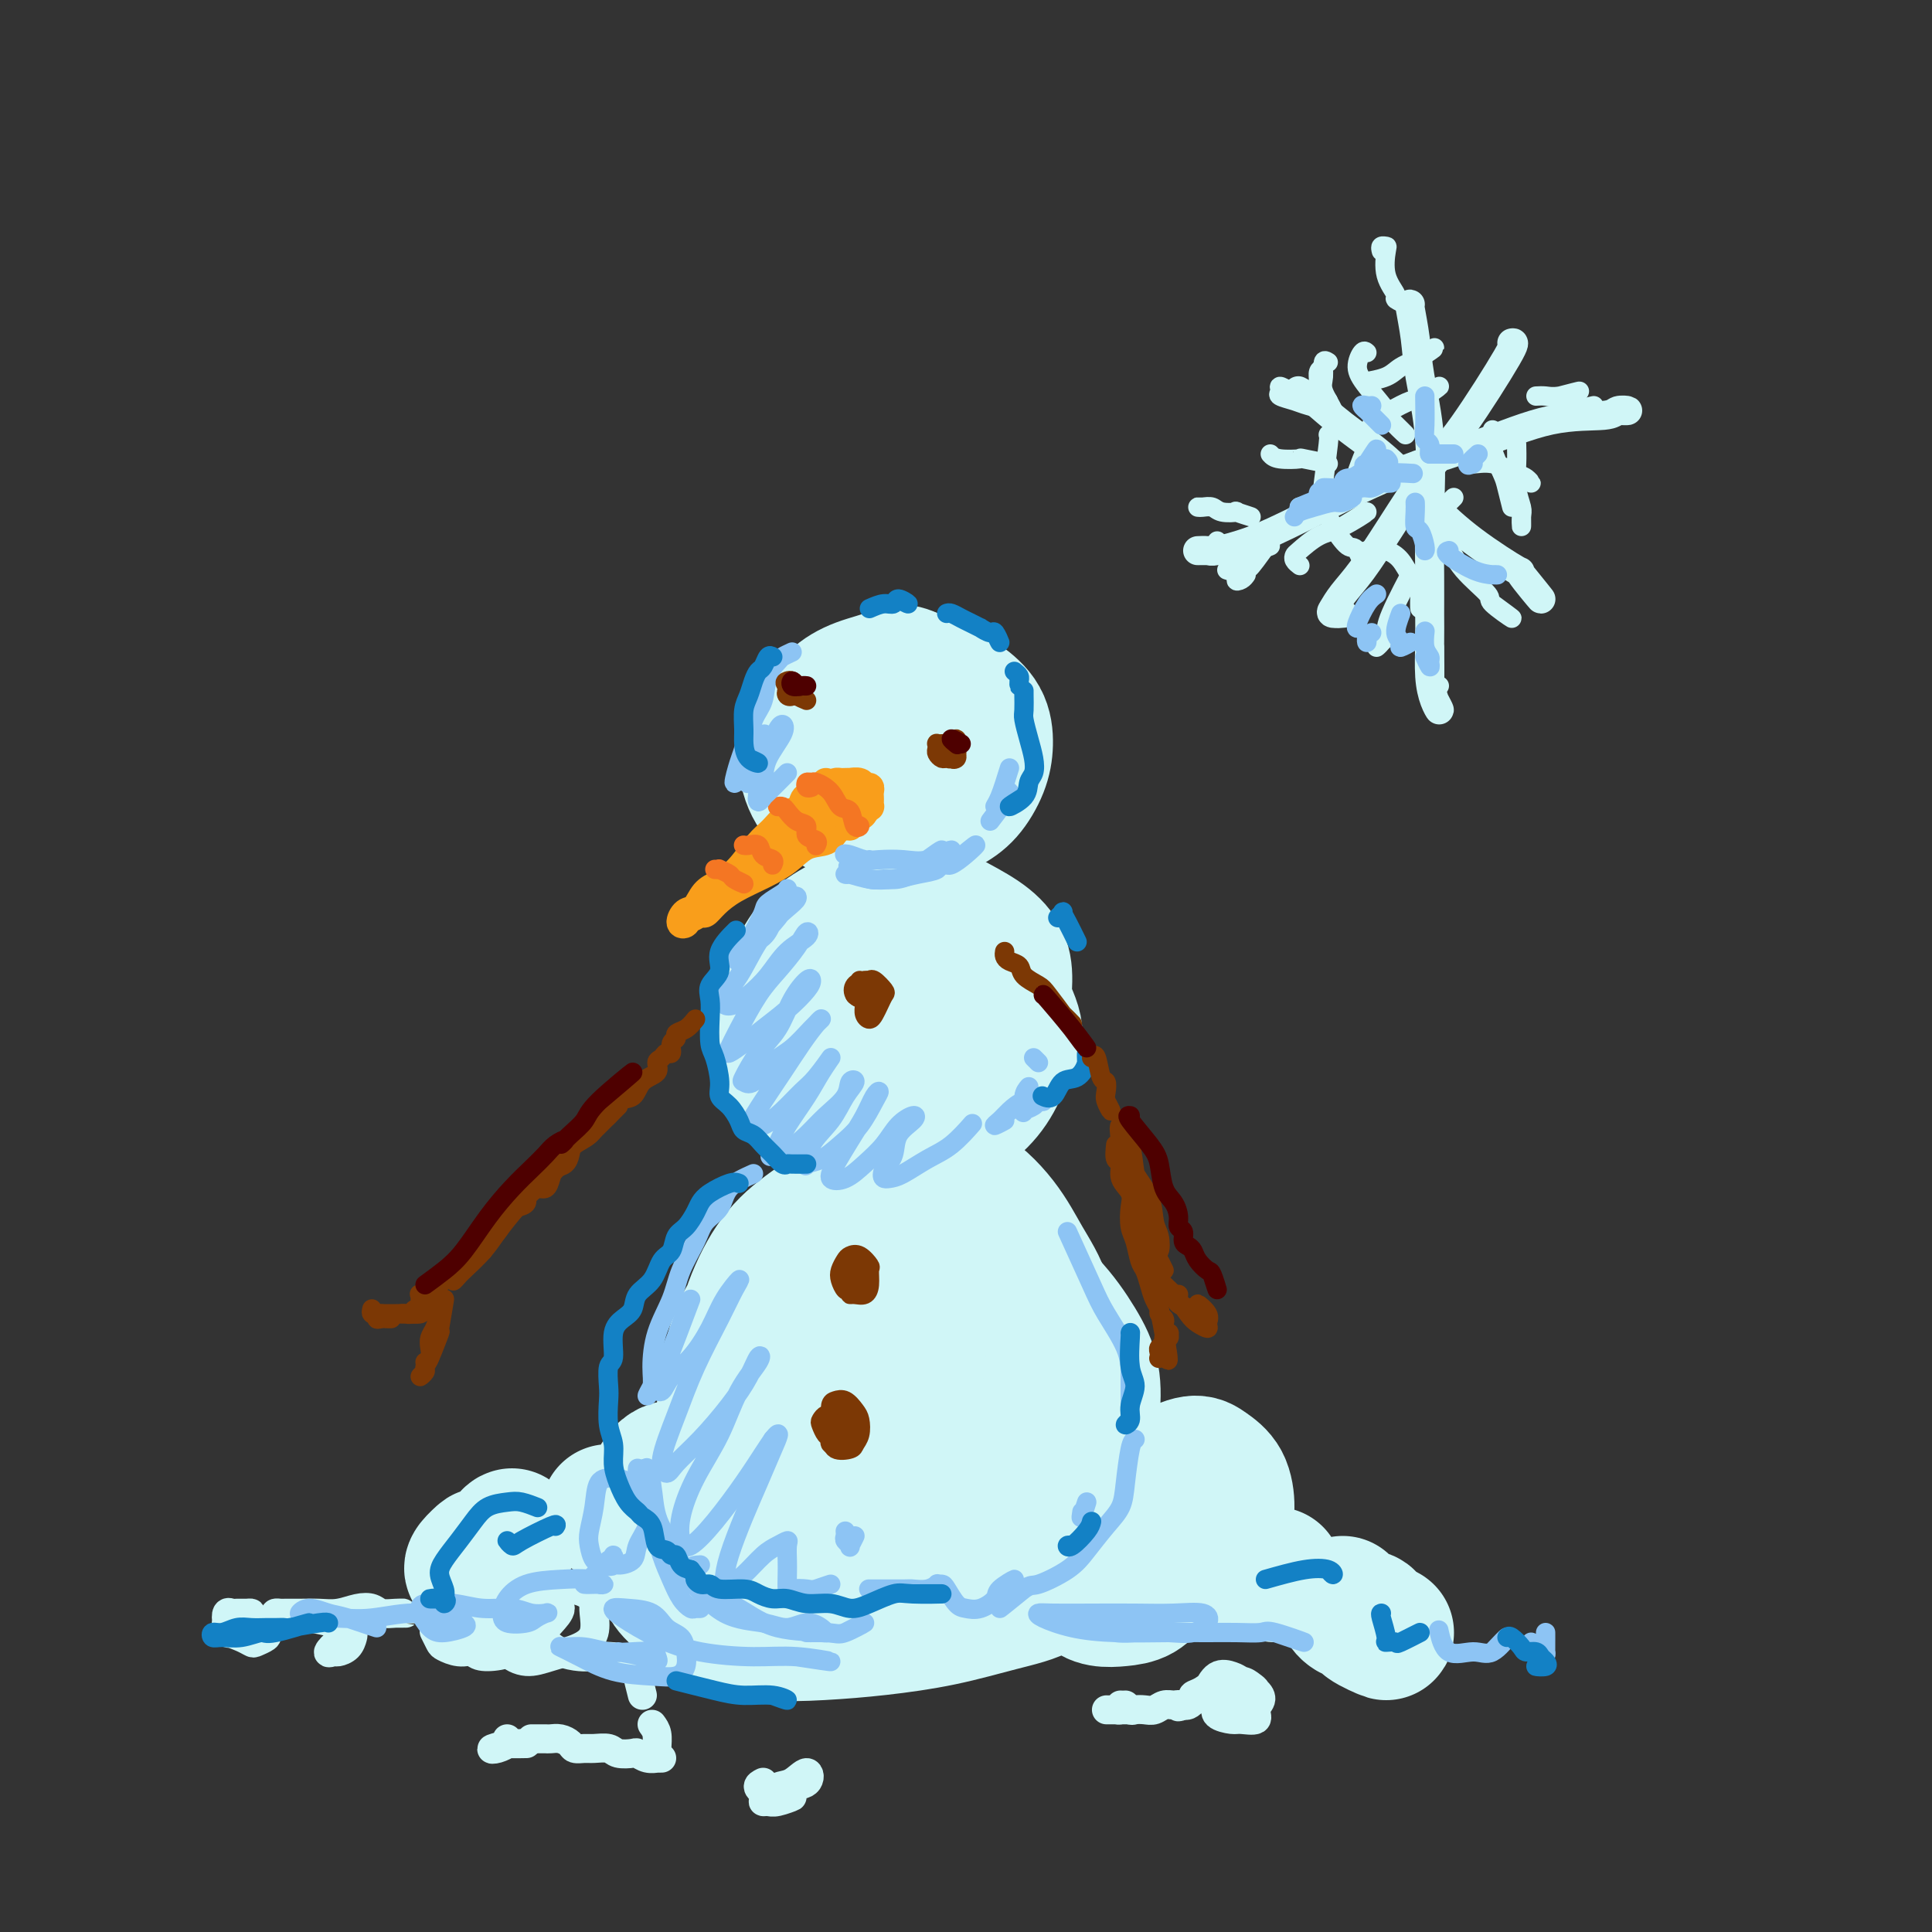 <svg viewBox='0 0 400 400' version='1.1' xmlns='http://www.w3.org/2000/svg' xmlns:xlink='http://www.w3.org/1999/xlink'><rect x="0" y="0" width="400" height="400" fill="#333333" stroke="none"/><g fill='none' stroke='rgb(208,246,247)' stroke-width='28' stroke-linecap='round' stroke-linejoin='round'><path d='M177,163c-0.202,0.518 -0.405,1.036 0,1c0.405,-0.036 1.417,-0.625 2,-1c0.583,-0.375 0.738,-0.535 1,-1c0.262,-0.465 0.632,-1.237 1,-2c0.368,-0.763 0.733,-1.519 1,-2c0.267,-0.481 0.437,-0.687 0,-1c-0.437,-0.313 -1.480,-0.734 -2,-1c-0.520,-0.266 -0.516,-0.377 -1,0c-0.484,0.377 -1.455,1.243 -2,2c-0.545,0.757 -0.662,1.404 -1,2c-0.338,0.596 -0.895,1.140 -1,2c-0.105,0.860 0.244,2.035 1,3c0.756,0.965 1.919,1.718 3,2c1.081,0.282 2.081,0.091 3,0c0.919,-0.091 1.758,-0.082 3,-1c1.242,-0.918 2.888,-2.764 4,-4c1.112,-1.236 1.691,-1.862 2,-3c0.309,-1.138 0.347,-2.789 0,-4c-0.347,-1.211 -1.080,-1.983 -2,-3c-0.920,-1.017 -2.028,-2.278 -3,-3c-0.972,-0.722 -1.807,-0.906 -3,-1c-1.193,-0.094 -2.742,-0.097 -4,0c-1.258,0.097 -2.223,0.295 -3,1c-0.777,0.705 -1.365,1.916 -2,3c-0.635,1.084 -1.318,2.042 -2,3'/><path d='M172,155c-0.765,1.653 -0.676,2.787 0,4c0.676,1.213 1.941,2.506 3,4c1.059,1.494 1.912,3.190 3,4c1.088,0.810 2.410,0.734 4,1c1.590,0.266 3.450,0.873 5,1c1.550,0.127 2.792,-0.227 4,-1c1.208,-0.773 2.381,-1.966 3,-3c0.619,-1.034 0.683,-1.910 1,-3c0.317,-1.090 0.887,-2.394 1,-4c0.113,-1.606 -0.230,-3.515 -1,-5c-0.770,-1.485 -1.965,-2.545 -3,-4c-1.035,-1.455 -1.908,-3.306 -3,-4c-1.092,-0.694 -2.403,-0.231 -4,0c-1.597,0.231 -3.480,0.229 -5,0c-1.520,-0.229 -2.675,-0.686 -4,0c-1.325,0.686 -2.818,2.514 -4,4c-1.182,1.486 -2.054,2.630 -3,4c-0.946,1.370 -1.966,2.966 -2,5c-0.034,2.034 0.920,4.504 2,6c1.080,1.496 2.287,2.017 4,3c1.713,0.983 3.932,2.428 6,3c2.068,0.572 3.986,0.272 6,0c2.014,-0.272 4.123,-0.515 6,-1c1.877,-0.485 3.521,-1.214 5,-2c1.479,-0.786 2.791,-1.631 4,-3c1.209,-1.369 2.313,-3.262 3,-5c0.687,-1.738 0.958,-3.319 1,-5c0.042,-1.681 -0.143,-3.461 -1,-5c-0.857,-1.539 -2.385,-2.837 -4,-4c-1.615,-1.163 -3.319,-2.189 -5,-3c-1.681,-0.811 -3.341,-1.405 -5,-2'/><path d='M189,140c-3.005,-1.479 -3.517,-0.676 -5,0c-1.483,0.676 -3.937,1.227 -6,2c-2.063,0.773 -3.736,1.769 -5,3c-1.264,1.231 -2.119,2.699 -3,4c-0.881,1.301 -1.789,2.437 -2,4c-0.211,1.563 0.273,3.553 1,5c0.727,1.447 1.696,2.351 3,3c1.304,0.649 2.944,1.043 3,1c0.056,-0.043 -1.472,-0.521 -3,-1'/><path d='M173,198c0.035,0.278 0.070,0.556 -1,2c-1.070,1.444 -3.246,4.053 -4,6c-0.754,1.947 -0.087,3.233 0,5c0.087,1.767 -0.405,4.016 0,6c0.405,1.984 1.707,3.703 3,5c1.293,1.297 2.578,2.173 4,3c1.422,0.827 2.982,1.605 5,2c2.018,0.395 4.495,0.408 7,0c2.505,-0.408 5.040,-1.238 7,-2c1.960,-0.762 3.347,-1.456 5,-3c1.653,-1.544 3.572,-3.939 5,-6c1.428,-2.061 2.366,-3.790 3,-6c0.634,-2.210 0.966,-4.901 1,-7c0.034,-2.099 -0.228,-3.604 -1,-5c-0.772,-1.396 -2.053,-2.681 -4,-4c-1.947,-1.319 -4.562,-2.673 -7,-4c-2.438,-1.327 -4.701,-2.629 -7,-3c-2.299,-0.371 -4.634,0.189 -7,1c-2.366,0.811 -4.764,1.874 -7,3c-2.236,1.126 -4.309,2.317 -6,4c-1.691,1.683 -3.000,3.860 -4,6c-1.000,2.140 -1.690,4.244 -2,7c-0.310,2.756 -0.239,6.165 0,9c0.239,2.835 0.645,5.098 2,7c1.355,1.902 3.660,3.444 6,5c2.340,1.556 4.717,3.124 7,4c2.283,0.876 4.474,1.058 7,1c2.526,-0.058 5.388,-0.356 8,-1c2.612,-0.644 4.972,-1.635 7,-3c2.028,-1.365 3.722,-3.104 5,-5c1.278,-1.896 2.139,-3.948 3,-6'/><path d='M208,219c1.831,-2.719 2.408,-4.017 2,-6c-0.408,-1.983 -1.801,-4.653 -3,-7c-1.199,-2.347 -2.204,-4.372 -4,-6c-1.796,-1.628 -4.382,-2.858 -7,-4c-2.618,-1.142 -5.266,-2.194 -8,-2c-2.734,0.194 -5.553,1.636 -8,3c-2.447,1.364 -4.521,2.651 -6,4c-1.479,1.349 -2.363,2.760 -3,4c-0.637,1.240 -1.029,2.309 -1,4c0.029,1.691 0.477,4.003 2,5c1.523,0.997 4.119,0.680 6,1c1.881,0.320 3.045,1.279 6,1c2.955,-0.279 7.701,-1.794 8,-2c0.299,-0.206 -3.851,0.897 -8,2'/><path d='M162,266c-1.175,0.132 -2.350,0.263 -4,2c-1.650,1.737 -3.776,5.079 -5,8c-1.224,2.921 -1.546,5.419 -2,8c-0.454,2.581 -1.040,5.244 -1,8c0.040,2.756 0.708,5.604 2,8c1.292,2.396 3.210,4.339 5,6c1.790,1.661 3.452,3.039 6,4c2.548,0.961 5.983,1.507 9,2c3.017,0.493 5.617,0.935 9,0c3.383,-0.935 7.551,-3.248 11,-5c3.449,-1.752 6.181,-2.945 9,-5c2.819,-2.055 5.724,-4.973 8,-8c2.276,-3.027 3.921,-6.161 5,-9c1.079,-2.839 1.590,-5.381 2,-8c0.410,-2.619 0.719,-5.315 0,-8c-0.719,-2.685 -2.465,-5.361 -4,-8c-1.535,-2.639 -2.858,-5.243 -5,-8c-2.142,-2.757 -5.103,-5.668 -8,-7c-2.897,-1.332 -5.730,-1.085 -9,-1c-3.270,0.085 -6.978,0.010 -10,1c-3.022,0.990 -5.360,3.046 -8,5c-2.640,1.954 -5.584,3.805 -8,6c-2.416,2.195 -4.306,4.735 -6,8c-1.694,3.265 -3.193,7.254 -4,11c-0.807,3.746 -0.923,7.247 -1,11c-0.077,3.753 -0.114,7.756 1,11c1.114,3.244 3.379,5.728 6,8c2.621,2.272 5.600,4.331 9,6c3.400,1.669 7.223,2.949 11,4c3.777,1.051 7.508,1.872 11,2c3.492,0.128 6.746,-0.436 10,-1'/><path d='M201,317c5.101,-0.247 7.355,-1.366 10,-3c2.645,-1.634 5.683,-3.785 8,-6c2.317,-2.215 3.915,-4.495 5,-7c1.085,-2.505 1.657,-5.236 2,-8c0.343,-2.764 0.458,-5.563 0,-8c-0.458,-2.437 -1.491,-4.513 -3,-7c-1.509,-2.487 -3.496,-5.385 -6,-8c-2.504,-2.615 -5.524,-4.947 -8,-7c-2.476,-2.053 -4.408,-3.826 -7,-5c-2.592,-1.174 -5.845,-1.748 -9,-2c-3.155,-0.252 -6.212,-0.182 -9,0c-2.788,0.182 -5.305,0.474 -8,1c-2.695,0.526 -5.566,1.285 -8,3c-2.434,1.715 -4.432,4.386 -6,7c-1.568,2.614 -2.707,5.169 -4,8c-1.293,2.831 -2.740,5.937 -3,9c-0.260,3.063 0.666,6.084 2,9c1.334,2.916 3.075,5.727 5,8c1.925,2.273 4.033,4.007 7,6c2.967,1.993 6.794,4.245 10,5c3.206,0.755 5.793,0.015 9,-1c3.207,-1.015 7.035,-2.303 10,-4c2.965,-1.697 5.068,-3.804 7,-6c1.932,-2.196 3.694,-4.483 5,-7c1.306,-2.517 2.156,-5.266 2,-8c-0.156,-2.734 -1.319,-5.455 -3,-8c-1.681,-2.545 -3.878,-4.914 -6,-7c-2.122,-2.086 -4.167,-3.889 -7,-5c-2.833,-1.111 -6.455,-1.530 -10,-1c-3.545,0.530 -7.013,2.009 -10,4c-2.987,1.991 -5.494,4.496 -8,7'/><path d='M168,276c-3.866,2.602 -4.530,3.606 -5,5c-0.470,1.394 -0.745,3.178 0,5c0.745,1.822 2.511,3.681 4,5c1.489,1.319 2.701,2.098 5,2c2.299,-0.098 5.685,-1.074 8,-2c2.315,-0.926 3.559,-1.804 5,-3c1.441,-1.196 3.078,-2.710 4,-4c0.922,-1.290 1.130,-2.355 1,-3c-0.130,-0.645 -0.597,-0.870 -2,-1c-1.403,-0.130 -3.740,-0.165 -6,1c-2.260,1.165 -4.441,3.529 -5,4c-0.559,0.471 0.503,-0.950 -1,2c-1.503,2.950 -5.572,10.271 -6,11c-0.428,0.729 2.786,-5.136 6,-11'/><path d='M172,312c-0.306,-0.227 -0.613,-0.453 0,0c0.613,0.453 2.145,1.587 3,2c0.855,0.413 1.031,0.105 1,0c-0.031,-0.105 -0.270,-0.006 -1,0c-0.730,0.006 -1.952,-0.080 -3,0c-1.048,0.080 -1.922,0.327 -3,0c-1.078,-0.327 -2.360,-1.229 -4,-2c-1.640,-0.771 -3.637,-1.412 -5,-2c-1.363,-0.588 -2.091,-1.124 -3,-1c-0.909,0.124 -1.999,0.909 -3,2c-1.001,1.091 -1.911,2.489 -2,4c-0.089,1.511 0.645,3.135 1,5c0.355,1.865 0.330,3.970 1,5c0.670,1.030 2.034,0.986 3,1c0.966,0.014 1.533,0.088 2,0c0.467,-0.088 0.834,-0.336 1,-1c0.166,-0.664 0.131,-1.743 0,-3c-0.131,-1.257 -0.359,-2.692 -1,-4c-0.641,-1.308 -1.694,-2.487 -3,-4c-1.306,-1.513 -2.865,-3.359 -5,-5c-2.135,-1.641 -4.848,-3.078 -7,-4c-2.152,-0.922 -3.744,-1.329 -5,-1c-1.256,0.329 -2.177,1.395 -3,3c-0.823,1.605 -1.549,3.750 -2,5c-0.451,1.250 -0.629,1.605 -1,2c-0.371,0.395 -0.936,0.829 -1,1c-0.064,0.171 0.372,0.079 0,0c-0.372,-0.079 -1.553,-0.145 -2,0c-0.447,0.145 -0.159,0.501 -1,0c-0.841,-0.501 -2.812,-1.857 -3,-2c-0.188,-0.143 1.406,0.929 3,2'/><path d='M106,318c-0.137,0.031 -0.275,0.061 -1,1c-0.725,0.939 -2.039,2.786 -3,4c-0.961,1.214 -1.569,1.795 -2,2c-0.431,0.205 -0.685,0.036 -1,0c-0.315,-0.036 -0.693,0.063 -1,0c-0.307,-0.063 -0.544,-0.286 0,-1c0.544,-0.714 1.870,-1.918 2,-2c0.130,-0.082 -0.935,0.959 -2,2'/><path d='M163,320c0.821,1.664 1.643,3.329 3,5c1.357,1.671 3.250,3.349 5,4c1.750,0.651 3.358,0.274 5,0c1.642,-0.274 3.318,-0.445 4,-1c0.682,-0.555 0.371,-1.493 0,-2c-0.371,-0.507 -0.802,-0.582 -2,-1c-1.198,-0.418 -3.165,-1.179 -5,-2c-1.835,-0.821 -3.539,-1.703 -6,-2c-2.461,-0.297 -5.678,-0.009 -9,0c-3.322,0.009 -6.747,-0.262 -10,0c-3.253,0.262 -6.333,1.057 -8,2c-1.667,0.943 -1.921,2.036 -2,3c-0.079,0.964 0.018,1.800 1,3c0.982,1.200 2.851,2.764 5,4c2.149,1.236 4.579,2.144 7,3c2.421,0.856 4.832,1.660 8,2c3.168,0.340 7.093,0.217 11,0c3.907,-0.217 7.798,-0.528 12,-1c4.202,-0.472 8.716,-1.104 13,-2c4.284,-0.896 8.339,-2.057 12,-3c3.661,-0.943 6.928,-1.668 9,-3c2.072,-1.332 2.949,-3.272 4,-4c1.051,-0.728 2.276,-0.244 3,0c0.724,0.244 0.948,0.248 1,0c0.052,-0.248 -0.068,-0.747 0,0c0.068,0.747 0.325,2.742 1,4c0.675,1.258 1.769,1.781 3,2c1.231,0.219 2.601,0.136 4,0c1.399,-0.136 2.828,-0.325 4,-1c1.172,-0.675 2.086,-1.838 3,-3'/><path d='M239,327c2.324,-1.292 2.634,-2.521 3,-4c0.366,-1.479 0.787,-3.207 1,-4c0.213,-0.793 0.217,-0.651 0,-1c-0.217,-0.349 -0.655,-1.190 -1,-1c-0.345,0.190 -0.596,1.412 -1,2c-0.404,0.588 -0.961,0.542 -1,1c-0.039,0.458 0.441,1.421 1,2c0.559,0.579 1.198,0.775 2,1c0.802,0.225 1.769,0.479 3,0c1.231,-0.479 2.727,-1.690 4,-3c1.273,-1.310 2.324,-2.720 3,-4c0.676,-1.280 0.979,-2.429 1,-4c0.021,-1.571 -0.239,-3.565 -1,-5c-0.761,-1.435 -2.024,-2.312 -3,-3c-0.976,-0.688 -1.666,-1.186 -3,-1c-1.334,0.186 -3.311,1.055 -4,2c-0.689,0.945 -0.090,1.966 0,4c0.090,2.034 -0.331,5.080 0,7c0.331,1.920 1.413,2.715 3,4c1.587,1.285 3.679,3.060 6,4c2.321,0.940 4.869,1.046 6,1c1.131,-0.046 0.843,-0.243 2,0c1.157,0.243 3.759,0.927 4,1c0.241,0.073 -1.880,-0.463 -4,-1'/><path d='M278,332c0.467,0.743 0.935,1.486 2,2c1.065,0.514 2.729,0.797 3,1c0.271,0.203 -0.850,0.324 0,1c0.850,0.676 3.671,1.907 4,2c0.329,0.093 -1.836,-0.954 -4,-2'/></g>
<g fill='none' stroke='rgb(208,246,247)' stroke-width='6' stroke-linecap='round' stroke-linejoin='round'><path d='M256,348c-1.685,0.243 -3.369,0.486 -4,1c-0.631,0.514 -0.207,1.300 0,2c0.207,0.700 0.197,1.313 0,2c-0.197,0.687 -0.579,1.446 0,2c0.579,0.554 2.121,0.903 3,1c0.879,0.097 1.096,-0.057 2,0c0.904,0.057 2.495,0.324 3,0c0.505,-0.324 -0.076,-1.239 0,-2c0.076,-0.761 0.810,-1.370 1,-2c0.190,-0.630 -0.163,-1.283 -1,-2c-0.837,-0.717 -2.157,-1.500 -3,-2c-0.843,-0.500 -1.208,-0.719 -2,-1c-0.792,-0.281 -2.011,-0.625 -3,0c-0.989,0.625 -1.747,2.220 -2,3c-0.253,0.780 0.001,0.746 0,1c-0.001,0.254 -0.257,0.797 0,1c0.257,0.203 1.026,0.065 2,0c0.974,-0.065 2.153,-0.059 3,0c0.847,0.059 1.360,0.170 2,0c0.640,-0.170 1.405,-0.619 2,-1c0.595,-0.381 1.020,-0.692 1,-1c-0.020,-0.308 -0.484,-0.612 -1,-1c-0.516,-0.388 -1.085,-0.861 -2,-1c-0.915,-0.139 -2.178,0.057 -3,0c-0.822,-0.057 -1.204,-0.365 -2,0c-0.796,0.365 -2.006,1.405 -3,2c-0.994,0.595 -1.772,0.747 -2,1c-0.228,0.253 0.092,0.607 0,1c-0.092,0.393 -0.598,0.827 -1,1c-0.402,0.173 -0.701,0.087 -1,0'/><path d='M245,353c-1.584,0.769 -1.043,0.192 -1,0c0.043,-0.192 -0.412,0.001 -1,0c-0.588,-0.001 -1.309,-0.195 -2,0c-0.691,0.195 -1.352,0.780 -2,1c-0.648,0.220 -1.281,0.076 -2,0c-0.719,-0.076 -1.523,-0.082 -2,0c-0.477,0.082 -0.629,0.253 -1,0c-0.371,-0.253 -0.963,-0.929 -1,-1c-0.037,-0.071 0.482,0.465 1,1'/><path d='M232,353c0.093,0.423 0.187,0.845 0,1c-0.187,0.155 -0.653,0.041 -1,0c-0.347,-0.041 -0.574,-0.011 -1,0c-0.426,0.011 -1.052,0.003 -1,0c0.052,-0.003 0.783,-0.001 2,0c1.217,0.001 2.919,0.000 3,0c0.081,-0.000 -1.460,-0.000 -3,0'/><path d='M72,340c-0.593,-0.228 -1.186,-0.455 -2,0c-0.814,0.455 -1.850,1.593 -2,2c-0.150,0.407 0.587,0.082 1,0c0.413,-0.082 0.501,0.080 1,0c0.499,-0.080 1.409,-0.402 2,-1c0.591,-0.598 0.862,-1.471 1,-2c0.138,-0.529 0.142,-0.713 0,-1c-0.142,-0.287 -0.430,-0.675 -1,-1c-0.570,-0.325 -1.422,-0.585 -3,-1c-1.578,-0.415 -3.883,-0.985 -6,-1c-2.117,-0.015 -4.046,0.525 -6,1c-1.954,0.475 -3.935,0.884 -5,1c-1.065,0.116 -1.216,-0.060 -1,0c0.216,0.060 0.797,0.356 1,0c0.203,-0.356 0.027,-1.363 0,-2c-0.027,-0.637 0.094,-0.904 0,-1c-0.094,-0.096 -0.404,-0.020 -1,0c-0.596,0.020 -1.478,-0.016 -2,0c-0.522,0.016 -0.684,0.084 -1,0c-0.316,-0.084 -0.785,-0.320 -1,0c-0.215,0.320 -0.175,1.197 0,2c0.175,0.803 0.485,1.532 1,2c0.515,0.468 1.235,0.673 2,1c0.765,0.327 1.576,0.774 2,1c0.424,0.226 0.462,0.229 1,0c0.538,-0.229 1.577,-0.690 2,-1c0.423,-0.310 0.229,-0.468 0,-1c-0.229,-0.532 -0.494,-1.438 -1,-2c-0.506,-0.562 -1.253,-0.781 -2,-1'/><path d='M52,335c-0.291,-0.766 -0.518,-0.181 -1,0c-0.482,0.181 -1.219,-0.043 -2,0c-0.781,0.043 -1.605,0.352 -2,1c-0.395,0.648 -0.362,1.636 0,2c0.362,0.364 1.054,0.105 2,0c0.946,-0.105 2.148,-0.056 3,0c0.852,0.056 1.356,0.120 2,0c0.644,-0.120 1.428,-0.425 2,-1c0.572,-0.575 0.932,-1.422 1,-2c0.068,-0.578 -0.156,-0.887 0,-1c0.156,-0.113 0.691,-0.029 1,0c0.309,0.029 0.393,0.004 1,0c0.607,-0.004 1.738,0.012 3,0c1.262,-0.012 2.655,-0.052 4,0c1.345,0.052 2.642,0.196 4,0c1.358,-0.196 2.775,-0.732 4,-1c1.225,-0.268 2.256,-0.268 3,0c0.744,0.268 1.199,0.804 2,1c0.801,0.196 1.946,0.053 3,0c1.054,-0.053 2.015,-0.015 2,0c-0.015,0.015 -1.008,0.008 -2,0'/><path d='M90,338c-0.101,-0.205 -0.201,-0.409 0,0c0.201,0.409 0.705,1.433 1,2c0.295,0.567 0.382,0.677 1,1c0.618,0.323 1.766,0.860 3,1c1.234,0.140 2.552,-0.115 4,-1c1.448,-0.885 3.025,-2.399 4,-3c0.975,-0.601 1.348,-0.290 2,-1c0.652,-0.710 1.585,-2.443 2,-3c0.415,-0.557 0.313,0.062 0,0c-0.313,-0.062 -0.839,-0.805 -2,-1c-1.161,-0.195 -2.959,0.158 -4,1c-1.041,0.842 -1.326,2.172 -2,3c-0.674,0.828 -1.737,1.155 -2,2c-0.263,0.845 0.274,2.207 1,3c0.726,0.793 1.639,1.015 3,1c1.361,-0.015 3.168,-0.269 5,-1c1.832,-0.731 3.687,-1.938 5,-3c1.313,-1.062 2.084,-1.977 3,-3c0.916,-1.023 1.976,-2.154 2,-3c0.024,-0.846 -0.989,-1.406 -2,-2c-1.011,-0.594 -2.022,-1.222 -3,-1c-0.978,0.222 -1.925,1.293 -3,2c-1.075,0.707 -2.278,1.049 -3,2c-0.722,0.951 -0.962,2.512 -1,4c-0.038,1.488 0.127,2.902 1,4c0.873,1.098 2.455,1.878 4,2c1.545,0.122 3.055,-0.415 5,-1c1.945,-0.585 4.325,-1.219 6,-2c1.675,-0.781 2.643,-1.710 3,-3c0.357,-1.290 0.102,-2.940 0,-4c-0.102,-1.060 -0.051,-1.530 0,-2'/><path d='M123,332c-0.487,-2.077 -3.204,-2.769 -5,-3c-1.796,-0.231 -2.669,-0.001 -4,0c-1.331,0.001 -3.119,-0.228 -4,0c-0.881,0.228 -0.854,0.912 -1,2c-0.146,1.088 -0.466,2.579 0,4c0.466,1.421 1.719,2.773 3,4c1.281,1.227 2.589,2.331 4,3c1.411,0.669 2.925,0.905 4,1c1.075,0.095 1.713,0.049 3,0c1.287,-0.049 3.225,-0.100 4,0c0.775,0.100 0.387,0.353 1,1c0.613,0.647 2.226,1.689 3,2c0.774,0.311 0.708,-0.109 1,1c0.292,1.109 0.940,3.745 1,4c0.060,0.255 -0.470,-1.873 -1,-4'/><path d='M135,357c0.423,0.577 0.845,1.155 1,2c0.155,0.845 0.042,1.958 0,3c-0.042,1.042 -0.012,2.012 0,2c0.012,-0.012 0.006,-1.006 0,-2'/><path d='M137,364c-0.468,0.008 -0.935,0.016 -1,0c-0.065,-0.016 0.274,-0.056 0,0c-0.274,0.056 -1.160,0.207 -2,0c-0.840,-0.207 -1.632,-0.773 -2,-1c-0.368,-0.227 -0.311,-0.113 -1,0c-0.689,0.113 -2.125,0.227 -3,0c-0.875,-0.227 -1.189,-0.796 -2,-1c-0.811,-0.204 -2.118,-0.044 -3,0c-0.882,0.044 -1.339,-0.027 -2,0c-0.661,0.027 -1.525,0.151 -2,0c-0.475,-0.151 -0.559,-0.576 -1,-1c-0.441,-0.424 -1.237,-0.846 -2,-1c-0.763,-0.154 -1.492,-0.041 -2,0c-0.508,0.041 -0.796,0.011 -1,0c-0.204,-0.011 -0.324,-0.003 -1,0c-0.676,0.003 -1.907,0.001 -2,0c-0.093,-0.001 0.954,-0.000 2,0'/><path d='M105,360c0.351,0.318 0.702,0.635 0,1c-0.702,0.365 -2.458,0.777 -3,1c-0.542,0.223 0.128,0.256 1,0c0.872,-0.256 1.945,-0.801 2,-1c0.055,-0.199 -0.908,-0.054 0,0c0.908,0.054 3.688,0.015 4,0c0.312,-0.015 -1.844,-0.008 -4,0'/><path d='M158,369c-0.559,0.282 -1.118,0.563 -1,1c0.118,0.437 0.913,1.028 2,1c1.087,-0.028 2.468,-0.675 4,-1c1.532,-0.325 3.217,-0.329 4,-1c0.783,-0.671 0.664,-2.008 0,-2c-0.664,0.008 -1.874,1.361 -3,2c-1.126,0.639 -2.168,0.565 -3,1c-0.832,0.435 -1.453,1.380 -2,2c-0.547,0.620 -1.019,0.915 -1,1c0.019,0.085 0.531,-0.039 1,0c0.469,0.039 0.896,0.241 2,0c1.104,-0.241 2.887,-0.926 3,-1c0.113,-0.074 -1.443,0.463 -3,1'/><path d='M292,63c-0.099,-0.091 -0.198,-0.182 0,1c0.198,1.182 0.694,3.636 1,6c0.306,2.364 0.422,4.637 1,8c0.578,3.363 1.619,7.814 2,13c0.381,5.186 0.101,11.107 0,16c-0.101,4.893 -0.025,8.760 0,12c0.025,3.240 -0.003,5.854 0,8c0.003,2.146 0.037,3.824 0,6c-0.037,2.176 -0.144,4.851 0,7c0.144,2.149 0.539,3.771 1,5c0.461,1.229 0.989,2.065 1,2c0.011,-0.065 -0.494,-1.033 -1,-2'/><path d='M251,114c-0.676,-0.003 -1.353,-0.005 -2,0c-0.647,0.005 -1.265,0.019 -1,0c0.265,-0.019 1.414,-0.069 2,0c0.586,0.069 0.610,0.257 2,0c1.390,-0.257 4.144,-0.959 7,-2c2.856,-1.041 5.812,-2.422 11,-5c5.188,-2.578 12.607,-6.355 19,-9c6.393,-2.645 11.760,-4.159 17,-6c5.240,-1.841 10.351,-4.010 15,-5c4.649,-0.990 8.834,-0.801 11,-1c2.166,-0.199 2.314,-0.784 3,-1c0.686,-0.216 1.910,-0.062 2,0c0.090,0.062 -0.955,0.031 -2,0'/><path d='M269,81c0.058,0.031 0.115,0.062 0,0c-0.115,-0.062 -0.403,-0.217 0,0c0.403,0.217 1.498,0.807 3,2c1.502,1.193 3.410,2.991 6,5c2.590,2.009 5.862,4.231 9,7c3.138,2.769 6.140,6.085 9,9c2.860,2.915 5.576,5.430 9,8c3.424,2.570 7.557,5.194 9,6c1.443,0.806 0.196,-0.206 1,1c0.804,1.206 3.658,4.630 4,5c0.342,0.370 -1.829,-2.315 -4,-5'/><path d='M313,71c0.438,-0.125 0.876,-0.250 -1,3c-1.876,3.250 -6.067,9.874 -9,14c-2.933,4.126 -4.607,5.753 -7,9c-2.393,3.247 -5.505,8.114 -8,12c-2.495,3.886 -4.372,6.793 -6,9c-1.628,2.207 -3.005,3.716 -4,5c-0.995,1.284 -1.607,2.344 -2,3c-0.393,0.656 -0.567,0.907 0,1c0.567,0.093 1.876,0.026 2,0c0.124,-0.026 -0.938,-0.013 -2,0'/></g>
<g fill='none' stroke='rgb(208,246,247)' stroke-width='4' stroke-linecap='round' stroke-linejoin='round'><path d='M249,105c-0.406,0.002 -0.812,0.004 -1,0c-0.188,-0.004 -0.157,-0.015 0,0c0.157,0.015 0.441,0.055 1,0c0.559,-0.055 1.393,-0.207 2,0c0.607,0.207 0.989,0.771 2,1c1.011,0.229 2.653,0.123 3,0c0.347,-0.123 -0.599,-0.264 0,0c0.599,0.264 2.743,0.933 3,1c0.257,0.067 -1.371,-0.466 -3,-1'/><path d='M252,112c0.238,0.423 0.475,0.845 1,1c0.525,0.155 1.337,0.041 2,0c0.663,-0.041 1.179,-0.011 2,0c0.821,0.011 1.949,0.003 2,0c0.051,-0.003 -0.974,-0.002 -2,0'/><path d='M254,118c0.507,0.175 1.014,0.351 2,0c0.986,-0.351 2.450,-1.228 3,-2c0.550,-0.772 0.187,-1.439 1,-2c0.813,-0.561 2.804,-1.018 3,-1c0.196,0.018 -1.402,0.509 -3,1'/><path d='M258,119c-0.252,0.360 -0.504,0.721 -1,1c-0.496,0.279 -1.235,0.478 -1,0c0.235,-0.478 1.444,-1.633 2,-2c0.556,-0.367 0.457,0.055 2,-2c1.543,-2.055 4.726,-6.587 5,-7c0.274,-0.413 -2.363,3.294 -5,7'/><path d='M274,76c-0.428,0.268 -0.856,0.537 -1,1c-0.144,0.463 -0.003,1.121 0,2c0.003,0.879 -0.133,1.978 0,3c0.133,1.022 0.536,1.968 1,2c0.464,0.032 0.990,-0.848 1,-1c0.010,-0.152 -0.495,0.424 -1,1'/><path d='M275,75c-0.440,-0.280 -0.881,-0.559 -1,0c-0.119,0.559 0.082,1.958 0,3c-0.082,1.042 -0.447,1.727 0,3c0.447,1.273 1.708,3.135 2,4c0.292,0.865 -0.383,0.733 0,1c0.383,0.267 1.824,0.933 2,1c0.176,0.067 -0.912,-0.467 -2,-1'/><path d='M267,81c-0.866,-0.512 -1.732,-1.024 -2,-1c-0.268,0.024 0.061,0.585 0,1c-0.061,0.415 -0.514,0.683 0,1c0.514,0.317 1.993,0.683 3,1c1.007,0.317 1.540,0.585 3,1c1.460,0.415 3.846,0.976 4,1c0.154,0.024 -1.923,-0.488 -4,-1'/><path d='M318,82c0.649,-0.036 1.298,-0.071 2,0c0.702,0.071 1.458,0.250 3,0c1.542,-0.250 3.869,-0.929 4,-1c0.131,-0.071 -1.935,0.464 -4,1'/><path d='M323,86c0.339,-0.458 0.679,-0.917 1,-1c0.321,-0.083 0.625,0.208 2,0c1.375,-0.208 3.821,-0.917 4,-1c0.179,-0.083 -1.911,0.458 -4,1'/><path d='M329,87c0.133,0.000 0.267,0.000 0,0c-0.267,0.000 -0.933,0.000 -1,0c-0.067,0.000 0.467,0.000 1,0'/><path d='M286,52c-0.109,-0.425 -0.217,-0.849 0,-1c0.217,-0.151 0.760,-0.027 1,0c0.240,0.027 0.178,-0.041 0,1c-0.178,1.041 -0.473,3.190 0,5c0.473,1.810 1.714,3.279 2,4c0.286,0.721 -0.385,0.694 0,1c0.385,0.306 1.824,0.945 2,1c0.176,0.055 -0.912,-0.472 -2,-1'/><path d='M297,134c0.036,2.845 0.071,5.690 0,7c-0.071,1.310 -0.250,1.083 0,1c0.250,-0.083 0.929,-0.024 1,0c0.071,0.024 -0.464,0.012 -1,0'/><path d='M283,114c0.162,0.040 0.324,0.080 1,0c0.676,-0.080 1.866,-0.281 3,0c1.134,0.281 2.213,1.042 3,2c0.787,0.958 1.283,2.112 2,3c0.717,0.888 1.655,1.508 2,3c0.345,1.492 0.099,3.855 0,4c-0.099,0.145 -0.049,-1.927 0,-4'/><path d='M269,105c0.009,-0.055 0.018,-0.111 1,0c0.982,0.111 2.937,0.387 4,1c1.063,0.613 1.232,1.562 2,3c0.768,1.438 2.134,3.365 3,4c0.866,0.635 1.233,-0.021 2,1c0.767,1.021 1.933,3.720 2,4c0.067,0.280 -0.967,-1.860 -2,-4'/><path d='M275,90c0.113,-0.059 0.226,-0.118 0,2c-0.226,2.118 -0.793,6.413 -1,8c-0.207,1.587 -0.056,0.466 0,1c0.056,0.534 0.016,2.724 0,3c-0.016,0.276 -0.008,-1.362 0,-3'/><path d='M283,93c-0.196,0.238 -0.393,0.476 -1,2c-0.607,1.524 -1.625,4.333 -2,6c-0.375,1.667 -0.107,2.190 0,2c0.107,-0.190 0.054,-1.095 0,-2'/><path d='M283,79c0.104,-0.017 0.207,-0.034 0,0c-0.207,0.034 -0.725,0.119 0,0c0.725,-0.119 2.694,-0.444 4,-1c1.306,-0.556 1.948,-1.345 3,-2c1.052,-0.655 2.514,-1.176 4,-2c1.486,-0.824 2.996,-1.950 3,-2c0.004,-0.050 -1.498,0.975 -3,2'/><path d='M285,88c-0.473,0.068 -0.946,0.136 -1,0c-0.054,-0.136 0.310,-0.476 1,-1c0.690,-0.524 1.704,-1.232 3,-2c1.296,-0.768 2.873,-1.598 4,-2c1.127,-0.402 1.803,-0.378 3,-1c1.197,-0.622 2.913,-1.892 3,-2c0.087,-0.108 -1.457,0.946 -3,2'/><path d='M309,89c0.055,0.221 0.110,0.441 0,1c-0.110,0.559 -0.386,1.456 0,3c0.386,1.544 1.433,3.733 2,5c0.567,1.267 0.653,1.610 1,3c0.347,1.390 0.956,3.826 1,4c0.044,0.174 -0.478,-1.913 -1,-4'/><path d='M314,92c0.030,1.235 0.061,2.469 0,4c-0.061,1.531 -0.212,3.358 0,5c0.212,1.642 0.789,3.100 1,4c0.211,0.900 0.057,1.242 0,2c-0.057,0.758 -0.016,1.931 0,2c0.016,0.069 0.008,-0.965 0,-2'/><path d='M263,94c0.375,0.413 0.750,0.826 2,1c1.250,0.174 3.376,0.108 4,0c0.624,-0.108 -0.255,-0.260 1,0c1.255,0.260 4.644,0.931 5,1c0.356,0.069 -2.322,-0.466 -5,-1'/><path d='M283,73c-0.281,-0.257 -0.562,-0.513 -1,0c-0.438,0.513 -1.032,1.797 -1,3c0.032,1.203 0.691,2.325 2,4c1.309,1.675 3.268,3.903 4,5c0.732,1.097 0.235,1.065 1,2c0.765,0.935 2.790,2.839 3,3c0.210,0.161 -1.395,-1.419 -3,-3'/><path d='M269,117c0.112,0.085 0.224,0.170 0,0c-0.224,-0.170 -0.783,-0.596 -1,-1c-0.217,-0.404 -0.092,-0.787 0,-1c0.092,-0.213 0.152,-0.256 1,-1c0.848,-0.744 2.485,-2.189 4,-3c1.515,-0.811 2.908,-0.988 5,-2c2.092,-1.012 4.883,-2.861 5,-3c0.117,-0.139 -2.442,1.430 -5,3'/><path d='M287,132c-0.288,0.292 -0.576,0.584 -1,1c-0.424,0.416 -0.986,0.955 -1,1c-0.014,0.045 0.518,-0.405 1,-1c0.482,-0.595 0.913,-1.335 1,-2c0.087,-0.665 -0.169,-1.256 1,-4c1.169,-2.744 3.763,-7.641 4,-8c0.237,-0.359 -1.881,3.821 -4,8'/><path d='M299,105c1.000,-1.000 2.000,-2.000 2,-2c0.000,0.000 -1.000,1.000 -2,2'/><path d='M304,95c0.507,-0.128 1.014,-0.256 1,0c-0.014,0.256 -0.549,0.896 0,1c0.549,0.104 2.183,-0.329 4,0c1.817,0.329 3.817,1.418 5,2c1.183,0.582 1.549,0.657 2,1c0.451,0.343 0.986,0.955 1,1c0.014,0.045 -0.493,-0.478 -1,-1'/><path d='M300,112c-0.186,-0.000 -0.372,-0.001 0,1c0.372,1.001 1.301,3.003 3,5c1.699,1.997 4.167,3.989 5,5c0.833,1.011 0.032,1.041 1,2c0.968,0.959 3.705,2.845 4,3c0.295,0.155 -1.853,-1.423 -4,-3'/></g>
<g fill='none' stroke='rgb(249,158,27)' stroke-width='6' stroke-linecap='round' stroke-linejoin='round'><path d='M171,162c0.442,0.246 0.884,0.492 0,1c-0.884,0.508 -3.092,1.278 -4,2c-0.908,0.722 -0.514,1.397 -1,2c-0.486,0.603 -1.852,1.135 -3,2c-1.148,0.865 -2.079,2.065 -3,3c-0.921,0.935 -1.832,1.606 -3,3c-1.168,1.394 -2.592,3.510 -4,5c-1.408,1.490 -2.799,2.354 -4,3c-1.201,0.646 -2.213,1.074 -3,2c-0.787,0.926 -1.350,2.349 -2,3c-0.650,0.651 -1.388,0.529 -2,1c-0.612,0.471 -1.099,1.534 -1,2c0.099,0.466 0.786,0.337 1,0c0.214,-0.337 -0.043,-0.880 0,-1c0.043,-0.120 0.386,0.183 1,0c0.614,-0.183 1.500,-0.853 2,-1c0.500,-0.147 0.615,0.229 1,0c0.385,-0.229 1.039,-1.063 2,-2c0.961,-0.937 2.229,-1.976 4,-3c1.771,-1.024 4.046,-2.032 6,-3c1.954,-0.968 3.588,-1.895 5,-3c1.412,-1.105 2.603,-2.386 4,-3c1.397,-0.614 3.001,-0.559 4,-1c0.999,-0.441 1.391,-1.376 2,-2c0.609,-0.624 1.433,-0.937 2,-1c0.567,-0.063 0.876,0.125 1,0c0.124,-0.125 0.062,-0.562 0,-1'/><path d='M176,170c5.592,-3.487 2.073,-1.704 1,-1c-1.073,0.704 0.301,0.329 1,0c0.699,-0.329 0.723,-0.613 1,-1c0.277,-0.387 0.806,-0.877 1,-1c0.194,-0.123 0.053,0.121 0,0c-0.053,-0.121 -0.017,-0.606 0,-1c0.017,-0.394 0.017,-0.698 0,-1c-0.017,-0.302 -0.051,-0.603 0,-1c0.051,-0.397 0.186,-0.891 0,-1c-0.186,-0.109 -0.694,0.167 -1,0c-0.306,-0.167 -0.411,-0.777 -1,-1c-0.589,-0.223 -1.663,-0.060 -2,0c-0.337,0.060 0.064,0.018 0,0c-0.064,-0.018 -0.593,-0.012 -1,0c-0.407,0.012 -0.692,0.032 -1,0c-0.308,-0.032 -0.638,-0.114 -1,0c-0.362,0.114 -0.757,0.424 -1,1c-0.243,0.576 -0.334,1.417 -1,2c-0.666,0.583 -1.907,0.906 -3,2c-1.093,1.094 -2.039,2.957 -3,4c-0.961,1.043 -1.937,1.266 -3,2c-1.063,0.734 -2.213,1.980 -2,2c0.213,0.020 1.788,-1.187 3,-2c1.212,-0.813 2.061,-1.232 3,-2c0.939,-0.768 1.970,-1.884 3,-3'/><path d='M169,168c1.868,-1.166 2.037,-0.580 3,-1c0.963,-0.420 2.721,-1.845 3,-2c0.279,-0.155 -0.921,0.961 -2,2c-1.079,1.039 -2.036,2.000 -3,3c-0.964,1.000 -1.935,2.039 -3,3c-1.065,0.961 -2.224,1.845 -3,2c-0.776,0.155 -1.171,-0.420 -1,0c0.171,0.420 0.906,1.834 1,2c0.094,0.166 -0.453,-0.917 -1,-2'/></g>
<g fill='none' stroke='rgb(244,118,35)' stroke-width='4' stroke-linecap='round' stroke-linejoin='round'><path d='M148,180c0.480,0.025 0.961,0.050 1,0c0.039,-0.050 -0.362,-0.174 0,0c0.362,0.174 1.489,0.644 2,1c0.511,0.356 0.407,0.596 1,1c0.593,0.404 1.884,0.973 2,1c0.116,0.027 -0.942,-0.486 -2,-1'/><path d='M154,175c-0.056,-0.015 -0.113,-0.029 0,0c0.113,0.029 0.394,0.103 1,0c0.606,-0.103 1.535,-0.381 2,0c0.465,0.381 0.464,1.423 1,2c0.536,0.577 1.608,0.691 2,1c0.392,0.309 0.106,0.814 0,1c-0.106,0.186 -0.030,0.053 0,0c0.030,-0.053 0.015,-0.027 0,0'/><path d='M161,167c0.353,-0.057 0.705,-0.114 1,0c0.295,0.114 0.531,0.397 1,1c0.469,0.603 1.169,1.524 2,2c0.831,0.476 1.792,0.506 2,1c0.208,0.494 -0.336,1.453 0,2c0.336,0.547 1.554,0.683 2,1c0.446,0.317 0.120,0.816 0,1c-0.120,0.184 -0.034,0.053 0,0c0.034,-0.053 0.017,-0.026 0,0'/><path d='M168,163c-0.395,0.116 -0.790,0.232 -1,0c-0.210,-0.232 -0.237,-0.811 0,-1c0.237,-0.189 0.736,0.013 1,0c0.264,-0.013 0.294,-0.241 1,0c0.706,0.241 2.089,0.951 3,2c0.911,1.049 1.350,2.439 2,3c0.650,0.561 1.511,0.294 2,1c0.489,0.706 0.605,2.385 1,3c0.395,0.615 1.068,0.166 1,0c-0.068,-0.166 -0.877,-0.047 -1,0c-0.123,0.047 0.438,0.024 1,0'/></g>
<g fill='none' stroke='rgb(141,196,244)' stroke-width='4' stroke-linecap='round' stroke-linejoin='round'><path d='M164,135c-0.788,0.365 -1.576,0.731 -2,1c-0.424,0.269 -0.485,0.443 -1,1c-0.515,0.557 -1.486,1.497 -2,3c-0.514,1.503 -0.573,3.567 -1,5c-0.427,1.433 -1.221,2.233 -2,4c-0.779,1.767 -1.542,4.500 -2,6c-0.458,1.500 -0.611,1.767 -1,3c-0.389,1.233 -1.013,3.433 -1,4c0.013,0.567 0.663,-0.497 1,-1c0.337,-0.503 0.360,-0.443 1,-2c0.640,-1.557 1.897,-4.731 2,-5c0.103,-0.269 -0.949,2.365 -2,5'/><path d='M158,152c0.339,-0.060 0.677,-0.120 0,1c-0.677,1.120 -2.371,3.419 -3,5c-0.629,1.581 -0.195,2.444 0,3c0.195,0.556 0.150,0.805 0,1c-0.150,0.195 -0.405,0.337 0,0c0.405,-0.337 1.471,-1.153 2,-2c0.529,-0.847 0.523,-1.726 1,-3c0.477,-1.274 1.438,-2.942 2,-4c0.562,-1.058 0.726,-1.504 1,-2c0.274,-0.496 0.658,-1.042 1,-1c0.342,0.042 0.640,0.671 0,2c-0.640,1.329 -2.220,3.357 -3,5c-0.780,1.643 -0.760,2.900 -1,4c-0.240,1.100 -0.740,2.042 -1,3c-0.260,0.958 -0.280,1.931 0,2c0.280,0.069 0.858,-0.765 1,-1c0.142,-0.235 -0.154,0.129 1,-1c1.154,-1.129 3.758,-3.751 4,-4c0.242,-0.249 -1.879,1.876 -4,4'/><path d='M176,179c-0.379,0.194 -0.757,0.387 0,1c0.757,0.613 2.650,1.645 4,2c1.350,0.355 2.156,0.033 3,0c0.844,-0.033 1.727,0.222 3,0c1.273,-0.222 2.935,-0.921 3,-1c0.065,-0.079 -1.468,0.460 -3,1'/><path d='M176,181c-0.447,0.029 -0.893,0.057 -1,0c-0.107,-0.057 0.126,-0.200 1,0c0.874,0.200 2.388,0.743 4,1c1.612,0.257 3.321,0.229 5,0c1.679,-0.229 3.326,-0.659 5,-1c1.674,-0.341 3.374,-0.592 4,-1c0.626,-0.408 0.179,-0.974 0,-1c-0.179,-0.026 -0.089,0.487 0,1'/><path d='M180,178c-0.495,0.105 -0.991,0.210 -2,0c-1.009,-0.210 -2.533,-0.737 -3,-1c-0.467,-0.263 0.121,-0.264 1,0c0.879,0.264 2.049,0.794 3,1c0.951,0.206 1.683,0.088 3,0c1.317,-0.088 3.219,-0.147 5,0c1.781,0.147 3.441,0.501 5,0c1.559,-0.501 3.017,-1.857 3,-2c-0.017,-0.143 -1.508,0.929 -3,2'/><path d='M197,176c-0.357,0.054 -0.714,0.107 -1,1c-0.286,0.893 -0.500,2.625 1,2c1.500,-0.625 4.714,-3.607 5,-4c0.286,-0.393 -2.357,1.804 -5,4'/><path d='M295,82c-0.008,-0.056 -0.016,-0.111 0,1c0.016,1.111 0.057,3.389 0,5c-0.057,1.611 -0.211,2.556 0,3c0.211,0.444 0.788,0.389 1,1c0.212,0.611 0.061,1.889 0,2c-0.061,0.111 -0.030,-0.944 0,-2'/><path d='M292,98c0.521,0.030 1.043,0.061 0,0c-1.043,-0.061 -3.649,-0.213 -5,0c-1.351,0.213 -1.447,0.792 -2,1c-0.553,0.208 -1.562,0.045 -2,0c-0.438,-0.045 -0.306,0.026 -1,0c-0.694,-0.026 -2.214,-0.151 -3,0c-0.786,0.151 -0.838,0.576 -1,1c-0.162,0.424 -0.436,0.846 -1,1c-0.564,0.154 -1.419,0.041 -2,0c-0.581,-0.041 -0.887,-0.011 -1,0c-0.113,0.011 -0.032,0.003 0,0c0.032,-0.003 0.016,-0.002 0,0'/><path d='M274,102c-0.425,-0.145 -0.850,-0.290 -1,0c-0.150,0.290 -0.024,1.016 0,1c0.024,-0.016 -0.052,-0.774 0,-1c0.052,-0.226 0.232,0.080 1,0c0.768,-0.080 2.123,-0.547 3,-1c0.877,-0.453 1.274,-0.891 3,-2c1.726,-1.109 4.779,-2.888 5,-3c0.221,-0.112 -2.389,1.444 -5,3'/><path d='M287,95c0.434,0.451 0.868,0.903 0,1c-0.868,0.097 -3.037,-0.159 -4,0c-0.963,0.159 -0.721,0.735 0,0c0.721,-0.735 1.920,-2.781 2,-3c0.080,-0.219 -0.960,1.391 -2,3'/><path d='M284,84c-0.271,0.038 -0.543,0.076 -1,0c-0.457,-0.076 -1.100,-0.266 -1,0c0.100,0.266 0.944,0.989 1,1c0.056,0.011 -0.677,-0.689 0,0c0.677,0.689 2.765,2.768 3,3c0.235,0.232 -1.382,-1.384 -3,-3'/><path d='M288,100c-0.361,0.032 -0.722,0.065 -1,0c-0.278,-0.065 -0.472,-0.226 -1,0c-0.528,0.226 -1.389,0.840 -2,1c-0.611,0.160 -0.970,-0.134 -2,0c-1.030,0.134 -2.730,0.696 -4,1c-1.270,0.304 -2.111,0.351 -4,1c-1.889,0.649 -4.825,1.900 -5,2c-0.175,0.100 2.413,-0.950 5,-2'/><path d='M268,107c0.193,-0.342 0.386,-0.685 1,-1c0.614,-0.315 1.648,-0.604 3,-1c1.352,-0.396 3.022,-0.900 4,-1c0.978,-0.100 1.263,0.204 2,0c0.737,-0.204 1.925,-0.915 2,-1c0.075,-0.085 -0.962,0.458 -2,1'/><path d='M293,104c0.022,0.514 0.044,1.028 0,2c-0.044,0.972 -0.156,2.401 0,3c0.156,0.599 0.578,0.367 1,1c0.422,0.633 0.844,2.132 1,3c0.156,0.868 0.044,1.105 0,1c-0.044,-0.105 -0.022,-0.553 0,-1'/><path d='M295,131c0.031,-0.284 0.062,-0.567 0,0c-0.062,0.567 -0.217,1.985 0,3c0.217,1.015 0.807,1.625 1,2c0.193,0.375 -0.010,0.513 0,1c0.010,0.487 0.233,1.323 0,1c-0.233,-0.323 -0.924,-1.807 -1,-2c-0.076,-0.193 0.462,0.903 1,2'/><path d='M290,127c-0.555,1.504 -1.110,3.008 -1,4c0.110,0.992 0.885,1.472 1,2c0.115,0.528 -0.431,1.104 0,1c0.431,-0.104 1.837,-0.887 2,-1c0.163,-0.113 -0.919,0.443 -2,1'/><path d='M285,123c-0.619,0.429 -1.238,0.857 -2,2c-0.762,1.143 -1.667,3.000 -2,4c-0.333,1.000 -0.095,1.143 0,1c0.095,-0.143 0.048,-0.571 0,-1'/><path d='M284,131c-0.423,0.274 -0.845,0.548 -1,1c-0.155,0.452 -0.042,1.083 0,1c0.042,-0.083 0.012,-0.881 0,-1c-0.012,-0.119 -0.006,0.440 0,1'/><path d='M300,114c-0.455,0.113 -0.909,0.226 0,1c0.909,0.774 3.182,2.207 5,3c1.818,0.793 3.182,0.944 4,1c0.818,0.056 1.091,0.016 1,0c-0.091,-0.016 -0.545,-0.008 -1,0'/><path d='M296,94c0.417,0.000 0.833,0.000 1,0c0.167,0.000 0.083,0.000 1,0c0.917,0.000 2.833,0.000 3,0c0.167,0.000 -1.417,0.000 -3,0'/><path d='M305,96c-0.689,0.267 -1.378,0.533 -1,0c0.378,-0.533 1.822,-1.867 2,-2c0.178,-0.133 -0.911,0.933 -2,2'/><path d='M209,159c-0.708,2.295 -1.415,4.590 -2,6c-0.585,1.410 -1.047,1.936 -1,2c0.047,0.064 0.602,-0.333 1,-1c0.398,-0.667 0.640,-1.604 1,-2c0.360,-0.396 0.839,-0.250 1,0c0.161,0.250 0.005,0.606 -1,2c-1.005,1.394 -2.859,3.827 -3,4c-0.141,0.173 1.429,-1.913 3,-4'/><path d='M163,184c-0.100,0.230 -0.200,0.460 -1,1c-0.800,0.540 -2.300,1.391 -3,2c-0.700,0.609 -0.601,0.977 -1,2c-0.399,1.023 -1.298,2.700 -2,4c-0.702,1.300 -1.208,2.224 -2,3c-0.792,0.776 -1.871,1.404 -2,2c-0.129,0.596 0.693,1.159 1,1c0.307,-0.159 0.101,-1.040 1,-2c0.899,-0.960 2.905,-1.997 4,-3c1.095,-1.003 1.280,-1.970 2,-3c0.720,-1.030 1.975,-2.123 3,-3c1.025,-0.877 1.822,-1.536 2,-2c0.178,-0.464 -0.261,-0.731 -1,0c-0.739,0.731 -1.779,2.462 -3,4c-1.221,1.538 -2.623,2.883 -4,5c-1.377,2.117 -2.729,5.008 -4,7c-1.271,1.992 -2.462,3.087 -3,4c-0.538,0.913 -0.424,1.644 0,2c0.424,0.356 1.158,0.338 2,0c0.842,-0.338 1.792,-0.996 3,-2c1.208,-1.004 2.673,-2.353 4,-4c1.327,-1.647 2.515,-3.593 4,-5c1.485,-1.407 3.266,-2.277 4,-3c0.734,-0.723 0.422,-1.299 0,-1c-0.422,0.299 -0.953,1.473 -2,3c-1.047,1.527 -2.608,3.405 -4,5c-1.392,1.595 -2.613,2.905 -4,5c-1.387,2.095 -2.939,4.974 -4,7c-1.061,2.026 -1.632,3.199 -2,4c-0.368,0.801 -0.534,1.229 0,1c0.534,-0.229 1.767,-1.114 3,-2'/><path d='M154,216c1.127,-0.649 2.444,-1.770 4,-3c1.556,-1.230 3.350,-2.568 5,-4c1.650,-1.432 3.156,-2.957 4,-4c0.844,-1.043 1.027,-1.604 1,-2c-0.027,-0.396 -0.263,-0.628 -1,0c-0.737,0.628 -1.974,2.115 -3,4c-1.026,1.885 -1.840,4.169 -3,6c-1.160,1.831 -2.667,3.210 -4,5c-1.333,1.790 -2.493,3.992 -3,5c-0.507,1.008 -0.361,0.821 0,1c0.361,0.179 0.938,0.723 2,0c1.062,-0.723 2.609,-2.715 4,-4c1.391,-1.285 2.627,-1.865 4,-3c1.373,-1.135 2.881,-2.826 4,-4c1.119,-1.174 1.847,-1.832 2,-2c0.153,-0.168 -0.268,0.152 -1,1c-0.732,0.848 -1.773,2.223 -3,4c-1.227,1.777 -2.640,3.956 -4,6c-1.360,2.044 -2.668,3.951 -4,6c-1.332,2.049 -2.687,4.238 -3,5c-0.313,0.762 0.418,0.096 1,0c0.582,-0.096 1.016,0.378 2,0c0.984,-0.378 2.517,-1.606 4,-3c1.483,-1.394 2.915,-2.952 4,-4c1.085,-1.048 1.822,-1.586 3,-3c1.178,-1.414 2.796,-3.705 3,-4c0.204,-0.295 -1.007,1.405 -2,3c-0.993,1.595 -1.767,3.083 -3,5c-1.233,1.917 -2.924,4.262 -4,6c-1.076,1.738 -1.538,2.869 -2,4'/><path d='M161,237c-2.058,3.263 -1.704,2.421 -1,2c0.704,-0.421 1.756,-0.421 3,-1c1.244,-0.579 2.678,-1.737 4,-3c1.322,-1.263 2.531,-2.632 4,-4c1.469,-1.368 3.199,-2.734 4,-4c0.801,-1.266 0.673,-2.433 1,-3c0.327,-0.567 1.107,-0.533 1,0c-0.107,0.533 -1.103,1.565 -2,3c-0.897,1.435 -1.696,3.273 -3,5c-1.304,1.727 -3.112,3.344 -4,5c-0.888,1.656 -0.856,3.351 -1,4c-0.144,0.649 -0.463,0.252 0,0c0.463,-0.252 1.708,-0.359 3,-1c1.292,-0.641 2.631,-1.817 4,-3c1.369,-1.183 2.768,-2.372 4,-4c1.232,-1.628 2.297,-3.693 3,-5c0.703,-1.307 1.044,-1.855 1,-2c-0.044,-0.145 -0.473,0.112 -1,1c-0.527,0.888 -1.152,2.408 -2,4c-0.848,1.592 -1.918,3.255 -3,5c-1.082,1.745 -2.176,3.570 -3,5c-0.824,1.430 -1.379,2.465 -1,3c0.379,0.535 1.692,0.570 3,0c1.308,-0.570 2.612,-1.745 4,-3c1.388,-1.255 2.858,-2.591 4,-4c1.142,-1.409 1.954,-2.890 3,-4c1.046,-1.110 2.327,-1.847 3,-2c0.673,-0.153 0.737,0.279 0,1c-0.737,0.721 -2.275,1.733 -3,3c-0.725,1.267 -0.636,2.791 -1,4c-0.364,1.209 -1.182,2.105 -2,3'/><path d='M183,242c-0.820,2.175 0.131,2.113 1,2c0.869,-0.113 1.655,-0.275 3,-1c1.345,-0.725 3.250,-2.012 5,-3c1.750,-0.988 3.345,-1.677 5,-3c1.655,-1.323 3.369,-3.279 4,-4c0.631,-0.721 0.180,-0.206 0,0c-0.180,0.206 -0.090,0.103 0,0'/><path d='M156,243c-1.967,0.884 -3.935,1.768 -5,3c-1.065,1.232 -1.229,2.813 -2,4c-0.771,1.187 -2.150,1.981 -3,3c-0.850,1.019 -1.170,2.264 -2,4c-0.830,1.736 -2.169,3.963 -3,6c-0.831,2.037 -1.155,3.886 -2,6c-0.845,2.114 -2.210,4.495 -3,7c-0.790,2.505 -1.006,5.135 -1,7c0.006,1.865 0.232,2.964 0,4c-0.232,1.036 -0.924,2.010 -1,2c-0.076,-0.010 0.462,-1.005 1,-2'/><path d='M132,304c-0.065,0.783 -0.131,1.566 0,3c0.131,1.434 0.457,3.518 1,5c0.543,1.482 1.301,2.362 2,4c0.699,1.638 1.339,4.032 2,6c0.661,1.968 1.344,3.508 2,5c0.656,1.492 1.283,2.936 2,4c0.717,1.064 1.522,1.749 2,2c0.478,0.251 0.629,0.068 1,0c0.371,-0.068 0.963,-0.019 1,0c0.037,0.019 -0.482,0.010 -1,0'/><path d='M141,329c0.008,0.191 0.015,0.383 -1,-2c-1.015,-2.383 -3.053,-7.340 -4,-11c-0.947,-3.660 -0.802,-6.024 -1,-8c-0.198,-1.976 -0.738,-3.563 -1,-4c-0.262,-0.437 -0.246,0.277 0,1c0.246,0.723 0.723,1.454 1,3c0.277,1.546 0.356,3.905 1,6c0.644,2.095 1.855,3.925 3,6c1.145,2.075 2.224,4.394 4,7c1.776,2.606 4.248,5.500 7,7c2.752,1.500 5.785,1.607 8,2c2.215,0.393 3.613,1.072 5,1c1.387,-0.072 2.765,-0.895 4,-1c1.235,-0.105 2.328,0.508 3,1c0.672,0.492 0.922,0.864 1,1c0.078,0.136 -0.018,0.037 -1,0c-0.982,-0.037 -2.852,-0.010 -3,0c-0.148,0.010 1.426,0.005 3,0'/><path d='M145,324c-1.017,0.060 -2.035,0.121 -2,1c0.035,0.879 1.122,2.578 3,4c1.878,1.422 4.545,2.568 7,4c2.455,1.432 4.696,3.149 8,4c3.304,0.851 7.669,0.836 10,1c2.331,0.164 2.628,0.506 4,0c1.372,-0.506 3.821,-1.859 4,-2c0.179,-0.141 -1.910,0.929 -4,2'/><path d='M221,255c1.887,4.145 3.774,8.290 5,11c1.226,2.710 1.793,3.984 3,6c1.207,2.016 3.056,4.775 4,7c0.944,2.225 0.985,3.916 1,5c0.015,1.084 0.004,1.561 0,3c-0.004,1.439 -0.001,3.840 0,4c0.001,0.160 0.001,-1.920 0,-4'/><path d='M235,298c-0.323,0.181 -0.645,0.362 -1,2c-0.355,1.638 -0.742,4.734 -1,7c-0.258,2.266 -0.388,3.701 -1,5c-0.612,1.299 -1.707,2.463 -3,4c-1.293,1.537 -2.785,3.449 -4,5c-1.215,1.551 -2.151,2.742 -4,4c-1.849,1.258 -4.609,2.585 -6,3c-1.391,0.415 -1.413,-0.081 -3,1c-1.587,1.081 -4.739,3.737 -5,4c-0.261,0.263 2.370,-1.869 5,-4'/><path d='M143,269c-1.866,4.977 -3.732,9.954 -5,13c-1.268,3.046 -1.938,4.161 -2,5c-0.062,0.839 0.485,1.401 1,1c0.515,-0.401 0.997,-1.766 2,-3c1.003,-1.234 2.526,-2.337 4,-4c1.474,-1.663 2.899,-3.885 4,-6c1.101,-2.115 1.877,-4.124 3,-6c1.123,-1.876 2.594,-3.619 3,-4c0.406,-0.381 -0.253,0.601 -1,2c-0.747,1.399 -1.581,3.217 -3,6c-1.419,2.783 -3.424,6.531 -5,10c-1.576,3.469 -2.724,6.657 -4,10c-1.276,3.343 -2.680,6.840 -3,9c-0.320,2.160 0.446,2.985 1,3c0.554,0.015 0.898,-0.778 2,-2c1.102,-1.222 2.964,-2.874 5,-5c2.036,-2.126 4.246,-4.726 6,-7c1.754,-2.274 3.051,-4.222 4,-6c0.949,-1.778 1.548,-3.385 2,-4c0.452,-0.615 0.755,-0.238 0,1c-0.755,1.238 -2.567,3.336 -4,6c-1.433,2.664 -2.485,5.894 -4,9c-1.515,3.106 -3.492,6.088 -5,9c-1.508,2.912 -2.546,5.754 -3,8c-0.454,2.246 -0.322,3.896 0,5c0.322,1.104 0.835,1.663 2,1c1.165,-0.663 2.982,-2.549 5,-5c2.018,-2.451 4.236,-5.468 6,-8c1.764,-2.532 3.076,-4.581 4,-6c0.924,-1.419 1.462,-2.210 2,-3'/><path d='M160,298c2.001,-2.517 1.005,-0.311 0,2c-1.005,2.311 -2.019,4.725 -3,7c-0.981,2.275 -1.929,4.409 -3,7c-1.071,2.591 -2.264,5.637 -3,8c-0.736,2.363 -1.015,4.042 -1,5c0.015,0.958 0.323,1.195 1,1c0.677,-0.195 1.722,-0.821 3,-2c1.278,-1.179 2.787,-2.909 4,-4c1.213,-1.091 2.129,-1.542 3,-2c0.871,-0.458 1.697,-0.924 2,-1c0.303,-0.076 0.082,0.239 0,1c-0.082,0.761 -0.026,1.969 0,3c0.026,1.031 0.021,1.885 0,3c-0.021,1.115 -0.059,2.490 0,3c0.059,0.510 0.215,0.153 1,0c0.785,-0.153 2.200,-0.103 3,0c0.800,0.103 0.985,0.258 2,0c1.015,-0.258 2.862,-0.931 3,-1c0.138,-0.069 -1.431,0.465 -3,1'/><path d='M180,329c-0.216,-0.002 -0.432,-0.004 1,0c1.432,0.004 4.512,0.015 6,0c1.488,-0.015 1.383,-0.057 2,0c0.617,0.057 1.957,0.212 3,0c1.043,-0.212 1.788,-0.793 2,-1c0.212,-0.207 -0.110,-0.042 0,0c0.110,0.042 0.651,-0.040 1,0c0.349,0.040 0.508,0.201 1,1c0.492,0.799 1.319,2.237 2,3c0.681,0.763 1.215,0.851 2,1c0.785,0.149 1.821,0.360 3,0c1.179,-0.360 2.502,-1.292 3,-2c0.498,-0.708 0.173,-1.190 1,-2c0.827,-0.810 2.808,-1.946 3,-2c0.192,-0.054 -1.404,0.973 -3,2'/><path d='M224,313c-0.133,0.822 -0.267,1.644 0,1c0.267,-0.644 0.933,-2.756 1,-3c0.067,-0.244 -0.467,1.378 -1,3'/><path d='M214,219c0.500,0.500 1.000,1.000 1,1c0.000,0.000 -0.500,-0.500 -1,-1'/><path d='M175,317c0.033,0.335 0.066,0.669 0,1c-0.066,0.331 -0.230,0.658 0,1c0.230,0.342 0.856,0.700 1,1c0.144,0.300 -0.192,0.542 0,0c0.192,-0.542 0.912,-1.869 1,-2c0.088,-0.131 -0.456,0.935 -1,2'/><path d='M127,323c0.098,0.469 0.196,0.939 1,1c0.804,0.061 2.314,-0.286 3,-1c0.686,-0.714 0.546,-1.795 1,-3c0.454,-1.205 1.500,-2.533 2,-4c0.500,-1.467 0.453,-3.073 0,-4c-0.453,-0.927 -1.311,-1.176 -2,-2c-0.689,-0.824 -1.207,-2.222 -2,-3c-0.793,-0.778 -1.859,-0.936 -3,-1c-1.141,-0.064 -2.356,-0.035 -3,1c-0.644,1.035 -0.717,3.075 -1,5c-0.283,1.925 -0.776,3.733 -1,5c-0.224,1.267 -0.179,1.991 0,3c0.179,1.009 0.493,2.304 1,3c0.507,0.696 1.208,0.795 2,1c0.792,0.205 1.675,0.517 2,0c0.325,-0.517 0.093,-1.862 0,-2c-0.093,-0.138 -0.046,0.931 0,2'/><path d='M126,323c-0.128,0.113 -0.256,0.227 -1,1c-0.744,0.773 -2.104,2.207 -3,3c-0.896,0.793 -1.329,0.946 -1,1c0.329,0.054 1.420,0.011 2,0c0.580,-0.011 0.650,0.011 1,0c0.350,-0.011 0.979,-0.054 1,0c0.021,0.054 -0.565,0.205 -1,0c-0.435,-0.205 -0.719,-0.767 -2,-1c-1.281,-0.233 -3.558,-0.136 -6,0c-2.442,0.136 -5.047,0.310 -7,1c-1.953,0.690 -3.253,1.895 -4,3c-0.747,1.105 -0.939,2.110 -1,3c-0.061,0.890 0.010,1.664 1,2c0.990,0.336 2.898,0.235 4,0c1.102,-0.235 1.399,-0.603 2,-1c0.601,-0.397 1.506,-0.823 2,-1c0.494,-0.177 0.578,-0.103 0,0c-0.578,0.103 -1.819,0.237 -3,0c-1.181,-0.237 -2.302,-0.845 -4,-1c-1.698,-0.155 -3.973,0.142 -6,0c-2.027,-0.142 -3.805,-0.721 -6,-1c-2.195,-0.279 -4.805,-0.256 -6,0c-1.195,0.256 -0.975,0.745 -1,1c-0.025,0.255 -0.296,0.276 0,1c0.296,0.724 1.158,2.153 2,3c0.842,0.847 1.662,1.114 3,1c1.338,-0.114 3.194,-0.608 4,-1c0.806,-0.392 0.563,-0.683 0,-1c-0.563,-0.317 -1.447,-0.662 -3,-1c-1.553,-0.338 -3.777,-0.669 -6,-1'/><path d='M87,334c-3.307,-0.233 -7.073,0.685 -10,1c-2.927,0.315 -5.015,0.027 -7,0c-1.985,-0.027 -3.868,0.206 -5,0c-1.132,-0.206 -1.515,-0.853 -2,-1c-0.485,-0.147 -1.074,0.204 -1,0c0.074,-0.204 0.810,-0.964 2,-1c1.190,-0.036 2.834,0.650 4,1c1.166,0.350 1.852,0.363 4,1c2.148,0.637 5.756,1.896 6,2c0.244,0.104 -2.878,-0.948 -6,-2'/><path d='M128,342c1.775,0.287 3.550,0.574 5,1c1.450,0.426 2.574,0.991 3,1c0.426,0.009 0.155,-0.537 0,-1c-0.155,-0.463 -0.195,-0.842 -1,-1c-0.805,-0.158 -2.376,-0.096 -4,0c-1.624,0.096 -3.301,0.227 -5,0c-1.699,-0.227 -3.420,-0.811 -5,-1c-1.580,-0.189 -3.018,0.016 -4,0c-0.982,-0.016 -1.508,-0.251 -1,0c0.508,0.251 2.049,0.990 4,2c1.951,1.010 4.313,2.290 7,3c2.687,0.710 5.700,0.849 8,1c2.300,0.151 3.889,0.312 5,0c1.111,-0.312 1.744,-1.099 2,-2c0.256,-0.901 0.134,-1.915 0,-3c-0.134,-1.085 -0.279,-2.239 -1,-3c-0.721,-0.761 -2.019,-1.128 -3,-2c-0.981,-0.872 -1.644,-2.250 -3,-3c-1.356,-0.750 -3.404,-0.874 -5,-1c-1.596,-0.126 -2.740,-0.254 -3,0c-0.260,0.254 0.365,0.890 2,2c1.635,1.110 4.280,2.694 7,4c2.720,1.306 5.516,2.333 9,3c3.484,0.667 7.655,0.973 11,1c3.345,0.027 5.862,-0.223 9,0c3.138,0.223 6.897,0.921 7,1c0.103,0.079 -3.448,-0.460 -7,-1'/><path d='M236,337c-0.248,0.030 -0.497,0.060 -2,0c-1.503,-0.060 -4.261,-0.211 -5,0c-0.739,0.211 0.541,0.783 2,1c1.459,0.217 3.095,0.079 5,0c1.905,-0.079 4.077,-0.098 6,0c1.923,0.098 3.596,0.313 5,0c1.404,-0.313 2.539,-1.156 3,-2c0.461,-0.844 0.247,-1.690 -1,-2c-1.247,-0.310 -3.529,-0.084 -6,0c-2.471,0.084 -5.132,0.024 -8,0c-2.868,-0.024 -5.943,-0.014 -9,0c-3.057,0.014 -6.094,0.032 -8,0c-1.906,-0.032 -2.680,-0.114 -3,0c-0.320,0.114 -0.187,0.423 1,1c1.187,0.577 3.428,1.422 6,2c2.572,0.578 5.474,0.887 9,1c3.526,0.113 7.677,0.028 11,0c3.323,-0.028 5.817,0.001 8,0c2.183,-0.001 4.055,-0.034 6,0c1.945,0.034 3.965,0.133 5,0c1.035,-0.133 1.086,-0.497 3,0c1.914,0.497 5.690,1.856 6,2c0.310,0.144 -2.845,-0.928 -6,-2'/><path d='M298,338c-0.100,-0.461 -0.199,-0.921 0,0c0.199,0.921 0.697,3.225 2,4c1.303,0.775 3.411,0.022 5,0c1.589,-0.022 2.659,0.686 4,0c1.341,-0.686 2.955,-2.768 3,-3c0.045,-0.232 -1.477,1.384 -3,3'/><path d='M317,340c0.445,0.312 0.890,0.624 1,1c0.110,0.376 -0.114,0.815 0,1c0.114,0.185 0.566,0.116 1,0c0.434,-0.116 0.848,-0.278 1,0c0.152,0.278 0.041,0.998 0,0c-0.041,-0.998 -0.012,-3.714 0,-4c0.012,-0.286 0.006,1.857 0,4'/><path d='M213,225c-0.437,0.512 -0.875,1.023 -1,2c-0.125,0.977 0.062,2.419 0,3c-0.062,0.581 -0.372,0.300 0,0c0.372,-0.300 1.425,-0.618 2,-1c0.575,-0.382 0.670,-0.829 1,-1c0.330,-0.171 0.895,-0.068 1,0c0.105,0.068 -0.251,0.100 -1,0c-0.749,-0.100 -1.890,-0.333 -3,0c-1.110,0.333 -2.187,1.230 -3,2c-0.813,0.770 -1.362,1.413 -2,2c-0.638,0.587 -1.364,1.120 -1,1c0.364,-0.120 1.818,-0.891 2,-1c0.182,-0.109 -0.909,0.446 -2,1'/></g>
<g fill='none' stroke='rgb(19,129,197)' stroke-width='4' stroke-linecap='round' stroke-linejoin='round'><path d='M160,136c-0.333,-0.207 -0.666,-0.414 -1,0c-0.334,0.414 -0.668,1.450 -1,2c-0.332,0.550 -0.663,0.615 -1,1c-0.337,0.385 -0.679,1.089 -1,2c-0.321,0.911 -0.621,2.030 -1,3c-0.379,0.970 -0.839,1.791 -1,3c-0.161,1.209 -0.024,2.805 0,4c0.024,1.195 -0.066,1.991 0,3c0.066,1.009 0.287,2.233 1,3c0.713,0.767 1.918,1.076 2,1c0.082,-0.076 -0.959,-0.538 -2,-1'/><path d='M212,143c-0.006,0.118 -0.012,0.236 0,1c0.012,0.764 0.043,2.172 0,3c-0.043,0.828 -0.159,1.074 0,2c0.159,0.926 0.592,2.530 1,4c0.408,1.470 0.789,2.805 1,4c0.211,1.195 0.250,2.248 0,3c-0.250,0.752 -0.789,1.201 -1,2c-0.211,0.799 -0.095,1.946 -1,3c-0.905,1.054 -2.830,2.015 -3,2c-0.170,-0.015 1.415,-1.008 3,-2'/><path d='M180,126c1.053,-0.463 2.105,-0.925 3,-1c0.895,-0.075 1.632,0.238 2,0c0.368,-0.238 0.368,-1.026 1,-1c0.632,0.026 1.895,0.864 2,1c0.105,0.136 -0.947,-0.432 -2,-1'/><path d='M196,127c0.240,-0.092 0.479,-0.183 1,0c0.521,0.183 1.323,0.642 2,1c0.677,0.358 1.228,0.615 2,1c0.772,0.385 1.767,0.897 2,1c0.233,0.103 -0.294,-0.202 0,0c0.294,0.202 1.409,0.910 2,1c0.591,0.090 0.659,-0.437 1,0c0.341,0.437 0.955,1.839 1,2c0.045,0.161 -0.477,-0.920 -1,-2'/><path d='M210,139c0.423,0.345 0.845,0.690 1,1c0.155,0.310 0.042,0.583 0,1c-0.042,0.417 -0.012,0.976 0,1c0.012,0.024 0.006,-0.488 0,-1'/><path d='M152,193c0.356,-0.351 0.712,-0.702 0,0c-0.712,0.702 -2.492,2.458 -3,4c-0.508,1.542 0.255,2.871 0,4c-0.255,1.129 -1.530,2.057 -2,3c-0.470,0.943 -0.136,1.901 0,3c0.136,1.099 0.073,2.339 0,4c-0.073,1.661 -0.158,3.742 0,5c0.158,1.258 0.557,1.691 1,3c0.443,1.309 0.930,3.492 1,5c0.070,1.508 -0.277,2.339 0,3c0.277,0.661 1.176,1.150 2,2c0.824,0.850 1.571,2.062 2,3c0.429,0.938 0.538,1.604 1,2c0.462,0.396 1.276,0.523 2,1c0.724,0.477 1.357,1.305 2,2c0.643,0.695 1.296,1.258 2,2c0.704,0.742 1.459,1.663 2,2c0.541,0.337 0.867,0.090 1,0c0.133,-0.090 0.074,-0.024 1,0c0.926,0.024 2.836,0.007 3,0c0.164,-0.007 -1.418,-0.003 -3,0'/><path d='M216,227c-0.186,-0.088 -0.372,-0.176 0,0c0.372,0.176 1.301,0.616 2,0c0.699,-0.616 1.168,-2.289 2,-3c0.832,-0.711 2.027,-0.458 3,-1c0.973,-0.542 1.723,-1.877 2,-3c0.277,-1.123 0.079,-2.035 0,-2c-0.079,0.035 -0.040,1.018 0,2'/><path d='M223,195c-0.722,-1.474 -1.445,-2.947 -2,-4c-0.555,-1.053 -0.943,-1.684 -1,-2c-0.057,-0.316 0.215,-0.316 0,0c-0.215,0.316 -0.919,0.947 -1,1c-0.081,0.053 0.459,-0.474 1,-1'/><path d='M153,245c-0.448,-0.176 -0.896,-0.353 -2,0c-1.104,0.353 -2.863,1.234 -4,2c-1.137,0.766 -1.652,1.417 -2,2c-0.348,0.583 -0.530,1.099 -1,2c-0.470,0.901 -1.227,2.188 -2,3c-0.773,0.812 -1.563,1.151 -2,2c-0.437,0.849 -0.522,2.209 -1,3c-0.478,0.791 -1.349,1.013 -2,2c-0.651,0.987 -1.082,2.740 -2,4c-0.918,1.260 -2.322,2.026 -3,3c-0.678,0.974 -0.630,2.156 -1,3c-0.370,0.844 -1.157,1.350 -2,2c-0.843,0.650 -1.742,1.446 -2,3c-0.258,1.554 0.126,3.868 0,5c-0.126,1.132 -0.762,1.082 -1,2c-0.238,0.918 -0.078,2.804 0,4c0.078,1.196 0.076,1.701 0,3c-0.076,1.299 -0.225,3.391 0,5c0.225,1.609 0.824,2.735 1,4c0.176,1.265 -0.070,2.667 0,4c0.070,1.333 0.457,2.595 1,4c0.543,1.405 1.244,2.951 2,4c0.756,1.049 1.568,1.600 2,2c0.432,0.400 0.483,0.647 1,1c0.517,0.353 1.501,0.811 2,2c0.499,1.189 0.514,3.110 1,4c0.486,0.890 1.442,0.750 2,1c0.558,0.250 0.716,0.892 1,1c0.284,0.108 0.692,-0.317 1,0c0.308,0.317 0.517,1.376 1,2c0.483,0.624 1.242,0.812 2,1'/><path d='M143,325c2.515,3.172 1.303,2.103 1,2c-0.303,-0.103 0.302,0.760 1,1c0.698,0.240 1.488,-0.142 2,0c0.512,0.142 0.744,0.807 2,1c1.256,0.193 3.535,-0.088 5,0c1.465,0.088 2.117,0.544 3,1c0.883,0.456 1.996,0.911 3,1c1.004,0.089 1.898,-0.188 3,0c1.102,0.188 2.413,0.842 4,1c1.587,0.158 3.449,-0.178 5,0c1.551,0.178 2.792,0.871 4,1c1.208,0.129 2.382,-0.305 4,-1c1.618,-0.695 3.681,-1.650 5,-2c1.319,-0.350 1.894,-0.094 4,0c2.106,0.094 5.745,0.027 6,0c0.255,-0.027 -2.872,-0.013 -6,0'/><path d='M234,276c0.039,-0.162 0.078,-0.324 0,1c-0.078,1.324 -0.274,4.135 0,6c0.274,1.865 1.018,2.784 1,4c-0.018,1.216 -0.799,2.728 -1,4c-0.201,1.272 0.177,2.304 0,3c-0.177,0.696 -0.908,1.056 -1,1c-0.092,-0.056 0.454,-0.528 1,-1'/><path d='M226,315c-0.119,0.506 -0.238,1.012 -1,2c-0.762,0.988 -2.167,2.458 -3,3c-0.833,0.542 -1.095,0.155 -1,0c0.095,-0.155 0.548,-0.077 1,0'/><path d='M115,316c0.206,-0.300 0.411,-0.600 -1,0c-1.411,0.600 -4.440,2.099 -6,3c-1.560,0.901 -1.651,1.204 -2,1c-0.349,-0.204 -0.957,-0.915 -1,-1c-0.043,-0.085 0.478,0.458 1,1'/></g>
<g fill='none' stroke='rgb(124,56,5)' stroke-width='4' stroke-linecap='round' stroke-linejoin='round'><path d='M178,203c0.002,0.342 0.003,0.684 0,1c-0.003,0.316 -0.011,0.608 0,1c0.011,0.392 0.040,0.886 0,1c-0.040,0.114 -0.151,-0.151 0,0c0.151,0.151 0.562,0.717 1,1c0.438,0.283 0.903,0.284 1,0c0.097,-0.284 -0.174,-0.851 0,-1c0.174,-0.149 0.794,0.121 1,0c0.206,-0.121 -0.001,-0.632 0,-1c0.001,-0.368 0.210,-0.594 0,-1c-0.210,-0.406 -0.841,-0.993 -1,-1c-0.159,-0.007 0.153,0.565 0,1c-0.153,0.435 -0.770,0.734 -1,1c-0.230,0.266 -0.073,0.500 0,1c0.073,0.500 0.061,1.267 0,2c-0.061,0.733 -0.171,1.433 0,2c0.171,0.567 0.622,1.001 1,1c0.378,-0.001 0.683,-0.439 1,-1c0.317,-0.561 0.646,-1.246 1,-2c0.354,-0.754 0.734,-1.576 1,-2c0.266,-0.424 0.418,-0.452 0,-1c-0.418,-0.548 -1.406,-1.618 -2,-2c-0.594,-0.382 -0.795,-0.075 -1,0c-0.205,0.075 -0.416,-0.083 -1,0c-0.584,0.083 -1.542,0.407 -2,1c-0.458,0.593 -0.417,1.455 0,2c0.417,0.545 1.208,0.772 2,1'/><path d='M179,207c0.000,0.333 -1.000,-0.333 -2,-1'/><path d='M176,261c-0.420,-0.085 -0.841,-0.170 -1,0c-0.159,0.170 -0.057,0.596 0,1c0.057,0.404 0.070,0.787 0,1c-0.070,0.213 -0.222,0.254 0,1c0.222,0.746 0.820,2.195 1,3c0.180,0.805 -0.057,0.965 0,1c0.057,0.035 0.409,-0.055 1,0c0.591,0.055 1.421,0.256 2,0c0.579,-0.256 0.909,-0.969 1,-2c0.091,-1.031 -0.055,-2.379 0,-3c0.055,-0.621 0.313,-0.514 0,-1c-0.313,-0.486 -1.195,-1.564 -2,-2c-0.805,-0.436 -1.533,-0.229 -2,0c-0.467,0.229 -0.672,0.478 -1,1c-0.328,0.522 -0.779,1.315 -1,2c-0.221,0.685 -0.213,1.263 0,2c0.213,0.737 0.631,1.634 1,2c0.369,0.366 0.688,0.200 1,0c0.312,-0.200 0.617,-0.435 1,-1c0.383,-0.565 0.845,-1.458 1,-2c0.155,-0.542 0.003,-0.731 0,-1c-0.003,-0.269 0.143,-0.619 0,-1c-0.143,-0.381 -0.575,-0.794 -1,-1c-0.425,-0.206 -0.841,-0.204 -1,0c-0.159,0.204 -0.059,0.610 0,1c0.059,0.390 0.078,0.764 0,1c-0.078,0.236 -0.252,0.333 0,1c0.252,0.667 0.929,1.905 1,2c0.071,0.095 -0.465,-0.952 -1,-2'/><path d='M172,294c-0.315,-0.521 -0.631,-1.042 -1,-1c-0.369,0.042 -0.792,0.645 -1,1c-0.208,0.355 -0.203,0.460 0,1c0.203,0.540 0.603,1.515 1,2c0.397,0.485 0.789,0.479 1,1c0.211,0.521 0.239,1.570 1,2c0.761,0.430 2.254,0.243 3,0c0.746,-0.243 0.744,-0.542 1,-1c0.256,-0.458 0.770,-1.076 1,-2c0.230,-0.924 0.177,-2.155 0,-3c-0.177,-0.845 -0.478,-1.303 -1,-2c-0.522,-0.697 -1.264,-1.631 -2,-2c-0.736,-0.369 -1.467,-0.172 -2,0c-0.533,0.172 -0.869,0.319 -1,1c-0.131,0.681 -0.056,1.897 0,3c0.056,1.103 0.092,2.095 0,3c-0.092,0.905 -0.312,1.724 0,2c0.312,0.276 1.156,0.009 2,0c0.844,-0.009 1.688,0.242 2,0c0.312,-0.242 0.091,-0.976 0,-2c-0.091,-1.024 -0.053,-2.339 0,-3c0.053,-0.661 0.119,-0.667 0,-1c-0.119,-0.333 -0.425,-0.991 -1,-1c-0.575,-0.009 -1.420,0.631 -2,1c-0.580,0.369 -0.896,0.466 -1,1c-0.104,0.534 0.003,1.504 0,2c-0.003,0.496 -0.116,0.518 0,1c0.116,0.482 0.462,1.423 1,1c0.538,-0.423 1.269,-2.212 2,-4'/><path d='M175,294c0.167,0.333 -0.917,2.167 -2,4'/><path d='M165,142c-0.428,-0.083 -0.855,-0.165 -1,0c-0.145,0.165 -0.006,0.579 0,1c0.006,0.421 -0.119,0.849 0,1c0.119,0.151 0.482,0.024 1,0c0.518,-0.024 1.190,0.055 1,0c-0.190,-0.055 -1.244,-0.246 -1,0c0.244,0.246 1.784,0.927 2,1c0.216,0.073 -0.892,-0.464 -2,-1'/><path d='M195,154c-0.421,0.024 -0.842,0.049 -1,0c-0.158,-0.049 -0.054,-0.171 0,0c0.054,0.171 0.057,0.636 0,1c-0.057,0.364 -0.173,0.629 0,1c0.173,0.371 0.634,0.849 1,1c0.366,0.151 0.638,-0.025 1,0c0.362,0.025 0.815,0.252 1,0c0.185,-0.252 0.102,-0.985 0,-1c-0.102,-0.015 -0.223,0.686 0,1c0.223,0.314 0.789,0.242 1,0c0.211,-0.242 0.068,-0.654 0,-1c-0.068,-0.346 -0.061,-0.626 0,-1c0.061,-0.374 0.177,-0.843 0,-1c-0.177,-0.157 -0.647,-0.004 -1,0c-0.353,0.004 -0.588,-0.142 -1,0c-0.412,0.142 -1.000,0.571 -1,1c-0.000,0.429 0.588,0.857 1,1c0.412,0.143 0.649,-0.000 1,0c0.351,0.000 0.814,0.143 1,0c0.186,-0.143 0.093,-0.571 0,-1'/><path d='M198,155c0.467,-0.844 0.133,-1.956 0,-2c-0.133,-0.044 -0.067,0.978 0,2'/><path d='M164,143c-0.390,-0.105 -0.781,-0.209 -1,0c-0.219,0.209 -0.268,0.733 0,1c0.268,0.267 0.853,0.278 1,0c0.147,-0.278 -0.146,-0.845 0,-1c0.146,-0.155 0.729,0.104 1,0c0.271,-0.104 0.230,-0.569 0,-1c-0.230,-0.431 -0.647,-0.828 -1,-1c-0.353,-0.172 -0.641,-0.118 -1,0c-0.359,0.118 -0.789,0.301 0,1c0.789,0.699 2.797,1.914 3,2c0.203,0.086 -1.398,-0.957 -3,-2'/><path d='M208,197c-0.055,0.327 -0.110,0.655 0,1c0.110,0.345 0.384,0.709 1,1c0.616,0.291 1.575,0.510 2,1c0.425,0.490 0.318,1.249 1,2c0.682,0.751 2.153,1.492 3,2c0.847,0.508 1.069,0.783 2,2c0.931,1.217 2.569,3.378 3,4c0.431,0.622 -0.346,-0.294 0,0c0.346,0.294 1.813,1.798 2,2c0.187,0.202 -0.907,-0.899 -2,-2'/><path d='M226,219c0.339,-0.436 0.678,-0.872 1,0c0.322,0.872 0.627,3.052 1,4c0.373,0.948 0.816,0.666 1,1c0.184,0.334 0.111,1.285 0,2c-0.111,0.715 -0.261,1.192 0,2c0.261,0.808 0.932,1.945 1,2c0.068,0.055 -0.466,-0.973 -1,-2'/><path d='M231,237c-0.129,1.226 -0.259,2.452 0,3c0.259,0.548 0.906,0.419 1,1c0.094,0.581 -0.364,1.872 0,3c0.364,1.128 1.551,2.092 2,3c0.449,0.908 0.162,1.762 0,3c-0.162,1.238 -0.198,2.862 0,4c0.198,1.138 0.630,1.789 1,3c0.370,1.211 0.678,2.983 1,4c0.322,1.017 0.660,1.281 1,2c0.340,0.719 0.683,1.894 1,3c0.317,1.106 0.607,2.142 1,3c0.393,0.858 0.889,1.539 1,2c0.111,0.461 -0.163,0.702 0,1c0.163,0.298 0.761,0.653 1,1c0.239,0.347 0.118,0.685 0,1c-0.118,0.315 -0.232,0.605 0,1c0.232,0.395 0.809,0.893 1,1c0.191,0.107 -0.005,-0.179 0,0c0.005,0.179 0.212,0.821 0,1c-0.212,0.179 -0.841,-0.106 -1,0c-0.159,0.106 0.153,0.604 0,1c-0.153,0.396 -0.770,0.689 -1,1c-0.230,0.311 -0.072,0.640 0,1c0.072,0.360 0.058,0.751 0,1c-0.058,0.249 -0.159,0.357 0,0c0.159,-0.357 0.580,-1.178 1,-2'/><path d='M241,279c1.596,6.056 0.586,0.196 0,-3c-0.586,-3.196 -0.746,-3.729 -1,-5c-0.254,-1.271 -0.601,-3.281 -1,-5c-0.399,-1.719 -0.852,-3.149 -1,-4c-0.148,-0.851 0.007,-1.124 0,-1c-0.007,0.124 -0.178,0.645 0,1c0.178,0.355 0.704,0.542 1,1c0.296,0.458 0.360,1.185 1,2c0.640,0.815 1.855,1.719 3,3c1.145,1.281 2.218,2.941 3,4c0.782,1.059 1.272,1.518 2,2c0.728,0.482 1.692,0.985 2,1c0.308,0.015 -0.041,-0.460 0,-1c0.041,-0.540 0.473,-1.145 0,-2c-0.473,-0.855 -1.849,-1.958 -2,-2c-0.151,-0.042 0.925,0.979 2,2'/><path d='M235,250c-0.317,-0.489 -0.634,-0.977 0,0c0.634,0.977 2.219,3.421 3,5c0.781,1.579 0.758,2.293 1,3c0.242,0.707 0.748,1.407 1,1c0.252,-0.407 0.249,-1.921 0,-3c-0.249,-1.079 -0.746,-1.724 -1,-3c-0.254,-1.276 -0.265,-3.182 -1,-5c-0.735,-1.818 -2.193,-3.548 -3,-5c-0.807,-1.452 -0.963,-2.625 -1,-3c-0.037,-0.375 0.047,0.047 0,1c-0.047,0.953 -0.223,2.436 0,4c0.223,1.564 0.845,3.209 1,4c0.155,0.791 -0.158,0.727 0,1c0.158,0.273 0.787,0.882 1,1c0.213,0.118 0.011,-0.255 0,-1c-0.011,-0.745 0.168,-1.862 0,-3c-0.168,-1.138 -0.683,-2.297 -1,-4c-0.317,-1.703 -0.434,-3.950 -1,-6c-0.566,-2.050 -1.579,-3.903 -2,-4c-0.421,-0.097 -0.251,1.561 0,3c0.251,1.439 0.581,2.660 1,4c0.419,1.340 0.926,2.798 1,4c0.074,1.202 -0.284,2.149 0,3c0.284,0.851 1.209,1.605 2,3c0.791,1.395 1.447,3.432 2,5c0.553,1.568 1.004,2.668 1,3c-0.004,0.332 -0.463,-0.103 0,1c0.463,1.103 1.846,3.744 2,4c0.154,0.256 -0.923,-1.872 -2,-4'/><path d='M244,268c-0.345,0.732 -0.691,1.464 0,2c0.691,0.536 2.417,0.876 3,1c0.583,0.124 0.022,0.033 0,0c-0.022,-0.033 0.494,-0.009 1,0c0.506,0.009 1.002,0.003 1,0c-0.002,-0.003 -0.501,-0.001 -1,0'/><path d='M144,211c-0.610,0.759 -1.220,1.518 -2,2c-0.780,0.482 -1.729,0.689 -2,1c-0.271,0.311 0.135,0.728 0,1c-0.135,0.272 -0.811,0.401 -1,1c-0.189,0.599 0.110,1.669 0,2c-0.110,0.331 -0.628,-0.079 -1,0c-0.372,0.079 -0.598,0.645 -1,1c-0.402,0.355 -0.979,0.499 -1,1c-0.021,0.501 0.515,1.359 0,2c-0.515,0.641 -2.083,1.064 -3,2c-0.917,0.936 -1.185,2.386 -2,3c-0.815,0.614 -2.176,0.391 -3,1c-0.824,0.609 -1.110,2.050 -2,3c-0.890,0.950 -2.384,1.410 -3,2c-0.616,0.590 -0.354,1.309 -1,2c-0.646,0.691 -2.201,1.353 -3,2c-0.799,0.647 -0.843,1.277 -1,2c-0.157,0.723 -0.426,1.538 -1,2c-0.574,0.462 -1.454,0.571 -2,1c-0.546,0.429 -0.758,1.179 -1,2c-0.242,0.821 -0.516,1.712 -1,2c-0.484,0.288 -1.180,-0.026 -2,0c-0.820,0.026 -1.764,0.391 -2,1c-0.236,0.609 0.236,1.461 0,2c-0.236,0.539 -1.180,0.763 -2,1c-0.820,0.237 -1.515,0.486 -2,1c-0.485,0.514 -0.759,1.292 -1,2c-0.241,0.708 -0.450,1.344 -1,2c-0.550,0.656 -1.443,1.330 -2,2c-0.557,0.670 -0.779,1.335 -1,2'/><path d='M100,259c-7.390,7.613 -3.867,2.646 -3,1c0.867,-1.646 -0.924,0.028 -2,1c-1.076,0.972 -1.437,1.241 -2,2c-0.563,0.759 -1.328,2.009 -2,3c-0.672,0.991 -1.251,1.723 -2,2c-0.749,0.277 -1.668,0.098 -2,0c-0.332,-0.098 -0.078,-0.113 0,0c0.078,0.113 -0.020,0.356 0,1c0.020,0.644 0.159,1.689 0,2c-0.159,0.311 -0.614,-0.113 -1,0c-0.386,0.113 -0.701,0.762 -1,1c-0.299,0.238 -0.580,0.064 -1,0c-0.420,-0.064 -0.977,-0.018 -1,0c-0.023,0.018 0.489,0.009 1,0'/><path d='M81,273c-0.349,0.010 -0.699,0.019 -1,0c-0.301,-0.019 -0.555,-0.067 -1,0c-0.445,0.067 -1.081,0.249 -1,0c0.081,-0.249 0.880,-0.928 1,-1c0.120,-0.072 -0.440,0.464 -1,1'/><path d='M77,271c-0.105,0.423 -0.209,0.845 0,1c0.209,0.155 0.733,0.042 1,0c0.267,-0.042 0.278,-0.014 1,0c0.722,0.014 2.154,0.013 3,0c0.846,-0.013 1.105,-0.039 2,0c0.895,0.039 2.425,0.145 3,0c0.575,-0.145 0.193,-0.539 1,-1c0.807,-0.461 2.802,-0.989 3,-1c0.198,-0.011 -1.401,0.494 -3,1'/><path d='M91,272c-0.312,1.090 -0.624,2.180 -1,3c-0.376,0.820 -0.818,1.371 -1,2c-0.182,0.629 -0.106,1.336 0,2c0.106,0.664 0.241,1.286 0,2c-0.241,0.714 -0.858,1.521 -1,2c-0.142,0.479 0.193,0.629 0,1c-0.193,0.371 -0.912,0.963 -1,1c-0.088,0.037 0.456,-0.482 1,-1'/><path d='M88,282c0.187,0.171 0.373,0.341 1,-1c0.627,-1.341 1.694,-4.195 2,-5c0.306,-0.805 -0.148,0.437 0,-1c0.148,-1.437 0.900,-5.553 1,-6c0.100,-0.447 -0.450,2.777 -1,6'/><path d='M98,257c0.124,-0.124 0.249,-0.249 1,-1c0.751,-0.751 2.129,-2.129 3,-3c0.871,-0.871 1.234,-1.234 2,-2c0.766,-0.766 1.933,-1.933 2,-2c0.067,-0.067 -0.967,0.967 -2,2'/><path d='M102,255c-0.318,0.628 -0.636,1.256 -2,3c-1.364,1.744 -3.773,4.604 -5,6c-1.227,1.396 -1.273,1.329 -1,1c0.273,-0.329 0.864,-0.918 2,-2c1.136,-1.082 2.815,-2.655 4,-4c1.185,-1.345 1.875,-2.462 3,-4c1.125,-1.538 2.685,-3.497 4,-5c1.315,-1.503 2.384,-2.549 4,-4c1.616,-1.451 3.780,-3.305 5,-5c1.220,-1.695 1.495,-3.230 2,-4c0.505,-0.770 1.241,-0.776 2,-1c0.759,-0.224 1.542,-0.666 2,-1c0.458,-0.334 0.592,-0.559 1,-1c0.408,-0.441 1.089,-1.098 1,-1c-0.089,0.098 -0.947,0.949 0,0c0.947,-0.949 3.699,-3.700 4,-4c0.301,-0.300 -1.850,1.850 -4,4'/></g>
<g fill='none' stroke='rgb(78,0,0)' stroke-width='4' stroke-linecap='round' stroke-linejoin='round'><path d='M88,266c1.356,-0.986 2.712,-1.972 4,-3c1.288,-1.028 2.509,-2.099 4,-4c1.491,-1.901 3.252,-4.631 5,-7c1.748,-2.369 3.482,-4.377 5,-6c1.518,-1.623 2.818,-2.860 4,-4c1.182,-1.140 2.244,-2.181 3,-3c0.756,-0.819 1.204,-1.416 2,-2c0.796,-0.584 1.939,-1.156 2,-1c0.061,0.156 -0.962,1.038 -1,1c-0.038,-0.038 0.907,-0.996 2,-2c1.093,-1.004 2.334,-2.053 3,-3c0.666,-0.947 0.756,-1.794 3,-4c2.244,-2.206 6.641,-5.773 7,-6c0.359,-0.227 -3.321,2.887 -7,6'/><path d='M216,206c-0.036,-0.113 -0.071,-0.226 1,1c1.071,1.226 3.250,3.792 5,6c1.750,2.208 3.071,4.060 3,4c-0.071,-0.060 -1.536,-2.030 -3,-4'/><path d='M234,231c-0.397,-0.058 -0.793,-0.116 0,1c0.793,1.116 2.777,3.405 4,5c1.223,1.595 1.686,2.497 2,4c0.314,1.503 0.481,3.606 1,5c0.519,1.394 1.392,2.079 2,3c0.608,0.921 0.950,2.078 1,3c0.050,0.922 -0.194,1.608 0,2c0.194,0.392 0.824,0.489 1,1c0.176,0.511 -0.104,1.437 0,2c0.104,0.563 0.591,0.764 1,1c0.409,0.236 0.741,0.507 1,1c0.259,0.493 0.445,1.207 1,2c0.555,0.793 1.479,1.666 2,2c0.521,0.334 0.640,0.128 1,1c0.360,0.872 0.960,2.820 1,3c0.040,0.180 -0.480,-1.410 -1,-3'/><path d='M166,142c-0.821,0.144 -1.641,0.287 -2,0c-0.359,-0.287 -0.256,-1.005 0,-1c0.256,0.005 0.665,0.733 1,1c0.335,0.267 0.596,0.071 1,0c0.404,-0.071 0.951,-0.019 1,0c0.049,0.019 -0.399,0.005 -1,0c-0.601,-0.005 -1.354,-0.001 -1,0c0.354,0.001 1.815,0.000 2,0c0.185,-0.000 -0.908,-0.000 -2,0'/><path d='M198,154c0.185,0.149 0.369,0.298 0,0c-0.369,-0.298 -1.292,-1.042 -1,-1c0.292,0.042 1.798,0.869 2,1c0.202,0.131 -0.899,-0.435 -2,-1'/></g>
<g fill='none' stroke='rgb(19,129,197)' stroke-width='4' stroke-linecap='round' stroke-linejoin='round'><path d='M111,312c0.276,0.110 0.552,0.220 0,0c-0.552,-0.220 -1.932,-0.769 -3,-1c-1.068,-0.231 -1.823,-0.144 -3,0c-1.177,0.144 -2.775,0.345 -4,1c-1.225,0.655 -2.076,1.765 -3,3c-0.924,1.235 -1.922,2.596 -3,4c-1.078,1.404 -2.237,2.850 -3,4c-0.763,1.150 -1.129,2.003 -1,3c0.129,0.997 0.753,2.138 1,3c0.247,0.862 0.116,1.447 0,2c-0.116,0.553 -0.217,1.076 0,1c0.217,-0.076 0.751,-0.751 0,-1c-0.751,-0.249 -2.786,-0.071 -3,0c-0.214,0.071 1.393,0.036 3,0'/><path d='M68,336c-0.183,-0.113 -0.366,-0.227 -2,0c-1.634,0.227 -4.720,0.793 -6,1c-1.280,0.207 -0.754,0.054 -1,0c-0.246,-0.054 -1.262,-0.011 -2,0c-0.738,0.011 -1.196,-0.012 -2,0c-0.804,0.012 -1.954,0.060 -3,0c-1.046,-0.060 -1.989,-0.227 -3,0c-1.011,0.227 -2.092,0.846 -3,1c-0.908,0.154 -1.644,-0.159 -2,0c-0.356,0.159 -0.331,0.791 0,1c0.331,0.209 0.967,-0.005 2,0c1.033,0.005 2.462,0.231 4,0c1.538,-0.231 3.185,-0.918 4,-1c0.815,-0.082 0.796,0.439 3,0c2.204,-0.439 6.630,-1.840 7,-2c0.370,-0.160 -3.315,0.920 -7,2'/><path d='M140,348c2.855,0.722 5.710,1.445 8,2c2.290,0.555 4.016,0.943 6,1c1.984,0.057 4.226,-0.215 6,0c1.774,0.215 3.078,0.919 3,1c-0.078,0.081 -1.539,-0.459 -3,-1'/><path d='M262,327c2.851,-0.810 5.702,-1.619 8,-2c2.298,-0.381 4.042,-0.333 5,0c0.958,0.333 1.131,0.952 1,1c-0.131,0.048 -0.565,-0.476 -1,-1'/><path d='M286,334c-0.130,0.001 -0.260,0.003 0,1c0.260,0.997 0.911,2.990 1,4c0.089,1.010 -0.382,1.036 0,1c0.382,-0.036 1.618,-0.133 2,0c0.382,0.133 -0.089,0.497 1,0c1.089,-0.497 3.740,-1.856 4,-2c0.260,-0.144 -1.870,0.928 -4,2'/><path d='M312,339c0.212,-0.194 0.424,-0.389 1,0c0.576,0.389 1.516,1.361 2,2c0.484,0.639 0.510,0.946 1,1c0.490,0.054 1.443,-0.143 2,0c0.557,0.143 0.718,0.627 1,1c0.282,0.373 0.684,0.636 1,1c0.316,0.364 0.547,0.829 0,1c-0.547,0.171 -1.870,0.049 -2,0c-0.130,-0.049 0.935,-0.024 2,0'/></g>
</svg>